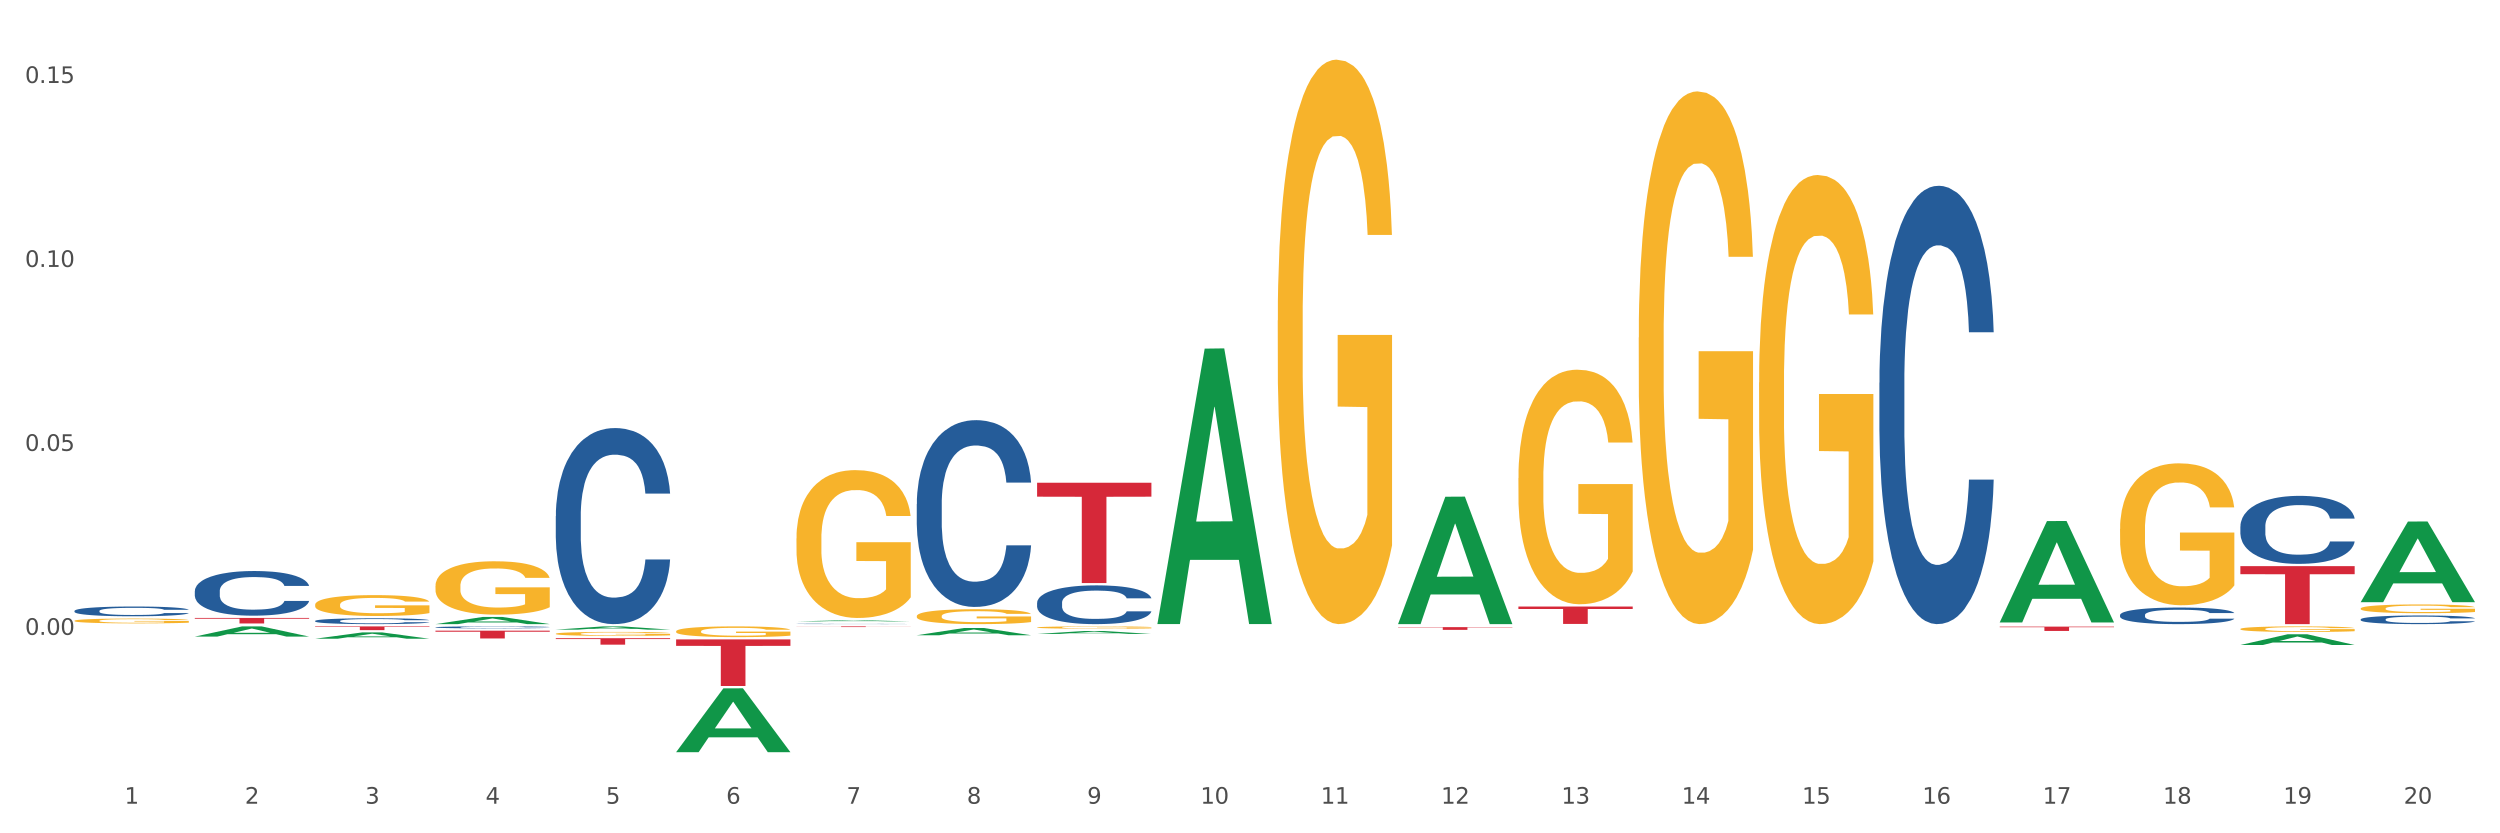 <?xml version="1.0" encoding="utf-8" standalone="no"?>
<!DOCTYPE svg PUBLIC "-//W3C//DTD SVG 1.1//EN"
  "http://www.w3.org/Graphics/SVG/1.1/DTD/svg11.dtd">
<svg xmlns:xlink="http://www.w3.org/1999/xlink" width="1080pt" height="360pt" viewBox="0 0 1080 360" xmlns="http://www.w3.org/2000/svg" version="1.1">
 <rect x="0" y="0" width="1080" height="360" fill="#333333" stroke="none"/>
 <defs>
  <style type="text/css">*{stroke-linejoin: round; stroke-linecap: butt}</style>
 </defs>
 <g id="figure_1">
  <g id="patch_1">
   <path d="M 0 360 
L 1080 360 
L 1080 0 
L 0 0 
z
" style="fill: #ffffff; stroke: #ffffff; stroke-linejoin: miter"/>
  </g>
  <g id="axes_1">
   <g id="matplotlib.axis_1">
    <g id="xtick_1">
     <g id="text_1">
      <!-- 1 -->
      <g style="fill: #4d4d4d" transform="translate(53.812 347.204) scale(0.096 -0.096)">
       <defs>
        <path id="DejaVuSans-31" d="M 794 531 
L 1825 531 
L 1825 4091 
L 703 3866 
L 703 4441 
L 1819 4666 
L 2450 4666 
L 2450 531 
L 3481 531 
L 3481 0 
L 794 0 
L 794 531 
z
" transform="scale(0.016)"/>
       </defs>
       <use xlink:href="#DejaVuSans-31"/>
      </g>
     </g>
    </g>
    <g id="xtick_2">
     <g id="text_2">
      <!-- 2 -->
      <g style="fill: #4d4d4d" transform="translate(105.793 347.204) scale(0.096 -0.096)">
       <defs>
        <path id="DejaVuSans-32" d="M 1228 531 
L 3431 531 
L 3431 0 
L 469 0 
L 469 531 
Q 828 903 1448 1529 
Q 2069 2156 2228 2338 
Q 2531 2678 2651 2914 
Q 2772 3150 2772 3378 
Q 2772 3750 2511 3984 
Q 2250 4219 1831 4219 
Q 1534 4219 1204 4116 
Q 875 4013 500 3803 
L 500 4441 
Q 881 4594 1212 4672 
Q 1544 4750 1819 4750 
Q 2544 4750 2975 4387 
Q 3406 4025 3406 3419 
Q 3406 3131 3298 2873 
Q 3191 2616 2906 2266 
Q 2828 2175 2409 1742 
Q 1991 1309 1228 531 
z
" transform="scale(0.016)"/>
       </defs>
       <use xlink:href="#DejaVuSans-32"/>
      </g>
     </g>
    </g>
    <g id="xtick_3">
     <g id="text_3">
      <!-- 3 -->
      <g style="fill: #4d4d4d" transform="translate(157.774 347.204) scale(0.096 -0.096)">
       <defs>
        <path id="DejaVuSans-33" d="M 2597 2516 
Q 3050 2419 3304 2112 
Q 3559 1806 3559 1356 
Q 3559 666 3084 287 
Q 2609 -91 1734 -91 
Q 1441 -91 1130 -33 
Q 819 25 488 141 
L 488 750 
Q 750 597 1062 519 
Q 1375 441 1716 441 
Q 2309 441 2620 675 
Q 2931 909 2931 1356 
Q 2931 1769 2642 2001 
Q 2353 2234 1838 2234 
L 1294 2234 
L 1294 2753 
L 1863 2753 
Q 2328 2753 2575 2939 
Q 2822 3125 2822 3475 
Q 2822 3834 2567 4026 
Q 2313 4219 1838 4219 
Q 1578 4219 1281 4162 
Q 984 4106 628 3988 
L 628 4550 
Q 988 4650 1302 4700 
Q 1616 4750 1894 4750 
Q 2613 4750 3031 4423 
Q 3450 4097 3450 3541 
Q 3450 3153 3228 2886 
Q 3006 2619 2597 2516 
z
" transform="scale(0.016)"/>
       </defs>
       <use xlink:href="#DejaVuSans-33"/>
      </g>
     </g>
    </g>
    <g id="xtick_4">
     <g id="text_4">
      <!-- 4 -->
      <g style="fill: #4d4d4d" transform="translate(209.756 347.204) scale(0.096 -0.096)">
       <defs>
        <path id="DejaVuSans-34" d="M 2419 4116 
L 825 1625 
L 2419 1625 
L 2419 4116 
z
M 2253 4666 
L 3047 4666 
L 3047 1625 
L 3713 1625 
L 3713 1100 
L 3047 1100 
L 3047 0 
L 2419 0 
L 2419 1100 
L 313 1100 
L 313 1709 
L 2253 4666 
z
" transform="scale(0.016)"/>
       </defs>
       <use xlink:href="#DejaVuSans-34"/>
      </g>
     </g>
    </g>
    <g id="xtick_5">
     <g id="text_5">
      <!-- 5 -->
      <g style="fill: #4d4d4d" transform="translate(261.737 347.204) scale(0.096 -0.096)">
       <defs>
        <path id="DejaVuSans-35" d="M 691 4666 
L 3169 4666 
L 3169 4134 
L 1269 4134 
L 1269 2991 
Q 1406 3038 1543 3061 
Q 1681 3084 1819 3084 
Q 2600 3084 3056 2656 
Q 3513 2228 3513 1497 
Q 3513 744 3044 326 
Q 2575 -91 1722 -91 
Q 1428 -91 1123 -41 
Q 819 9 494 109 
L 494 744 
Q 775 591 1075 516 
Q 1375 441 1709 441 
Q 2250 441 2565 725 
Q 2881 1009 2881 1497 
Q 2881 1984 2565 2268 
Q 2250 2553 1709 2553 
Q 1456 2553 1204 2497 
Q 953 2441 691 2322 
L 691 4666 
z
" transform="scale(0.016)"/>
       </defs>
       <use xlink:href="#DejaVuSans-35"/>
      </g>
     </g>
    </g>
    <g id="xtick_6">
     <g id="text_6">
      <!-- 6 -->
      <g style="fill: #4d4d4d" transform="translate(313.718 347.204) scale(0.096 -0.096)">
       <defs>
        <path id="DejaVuSans-36" d="M 2113 2584 
Q 1688 2584 1439 2293 
Q 1191 2003 1191 1497 
Q 1191 994 1439 701 
Q 1688 409 2113 409 
Q 2538 409 2786 701 
Q 3034 994 3034 1497 
Q 3034 2003 2786 2293 
Q 2538 2584 2113 2584 
z
M 3366 4563 
L 3366 3988 
Q 3128 4100 2886 4159 
Q 2644 4219 2406 4219 
Q 1781 4219 1451 3797 
Q 1122 3375 1075 2522 
Q 1259 2794 1537 2939 
Q 1816 3084 2150 3084 
Q 2853 3084 3261 2657 
Q 3669 2231 3669 1497 
Q 3669 778 3244 343 
Q 2819 -91 2113 -91 
Q 1303 -91 875 529 
Q 447 1150 447 2328 
Q 447 3434 972 4092 
Q 1497 4750 2381 4750 
Q 2619 4750 2861 4703 
Q 3103 4656 3366 4563 
z
" transform="scale(0.016)"/>
       </defs>
       <use xlink:href="#DejaVuSans-36"/>
      </g>
     </g>
    </g>
    <g id="xtick_7">
     <g id="text_7">
      <!-- 7 -->
      <g style="fill: #4d4d4d" transform="translate(365.699 347.204) scale(0.096 -0.096)">
       <defs>
        <path id="DejaVuSans-37" d="M 525 4666 
L 3525 4666 
L 3525 4397 
L 1831 0 
L 1172 0 
L 2766 4134 
L 525 4134 
L 525 4666 
z
" transform="scale(0.016)"/>
       </defs>
       <use xlink:href="#DejaVuSans-37"/>
      </g>
     </g>
    </g>
    <g id="xtick_8">
     <g id="text_8">
      <!-- 8 -->
      <g style="fill: #4d4d4d" transform="translate(417.68 347.204) scale(0.096 -0.096)">
       <defs>
        <path id="DejaVuSans-38" d="M 2034 2216 
Q 1584 2216 1326 1975 
Q 1069 1734 1069 1313 
Q 1069 891 1326 650 
Q 1584 409 2034 409 
Q 2484 409 2743 651 
Q 3003 894 3003 1313 
Q 3003 1734 2745 1975 
Q 2488 2216 2034 2216 
z
M 1403 2484 
Q 997 2584 770 2862 
Q 544 3141 544 3541 
Q 544 4100 942 4425 
Q 1341 4750 2034 4750 
Q 2731 4750 3128 4425 
Q 3525 4100 3525 3541 
Q 3525 3141 3298 2862 
Q 3072 2584 2669 2484 
Q 3125 2378 3379 2068 
Q 3634 1759 3634 1313 
Q 3634 634 3220 271 
Q 2806 -91 2034 -91 
Q 1263 -91 848 271 
Q 434 634 434 1313 
Q 434 1759 690 2068 
Q 947 2378 1403 2484 
z
M 1172 3481 
Q 1172 3119 1398 2916 
Q 1625 2713 2034 2713 
Q 2441 2713 2670 2916 
Q 2900 3119 2900 3481 
Q 2900 3844 2670 4047 
Q 2441 4250 2034 4250 
Q 1625 4250 1398 4047 
Q 1172 3844 1172 3481 
z
" transform="scale(0.016)"/>
       </defs>
       <use xlink:href="#DejaVuSans-38"/>
      </g>
     </g>
    </g>
    <g id="xtick_9">
     <g id="text_9">
      <!-- 9 -->
      <g style="fill: #4d4d4d" transform="translate(469.662 347.204) scale(0.096 -0.096)">
       <defs>
        <path id="DejaVuSans-39" d="M 703 97 
L 703 672 
Q 941 559 1184 500 
Q 1428 441 1663 441 
Q 2288 441 2617 861 
Q 2947 1281 2994 2138 
Q 2813 1869 2534 1725 
Q 2256 1581 1919 1581 
Q 1219 1581 811 2004 
Q 403 2428 403 3163 
Q 403 3881 828 4315 
Q 1253 4750 1959 4750 
Q 2769 4750 3195 4129 
Q 3622 3509 3622 2328 
Q 3622 1225 3098 567 
Q 2575 -91 1691 -91 
Q 1453 -91 1209 -44 
Q 966 3 703 97 
z
M 1959 2075 
Q 2384 2075 2632 2365 
Q 2881 2656 2881 3163 
Q 2881 3666 2632 3958 
Q 2384 4250 1959 4250 
Q 1534 4250 1286 3958 
Q 1038 3666 1038 3163 
Q 1038 2656 1286 2365 
Q 1534 2075 1959 2075 
z
" transform="scale(0.016)"/>
       </defs>
       <use xlink:href="#DejaVuSans-39"/>
      </g>
     </g>
    </g>
    <g id="xtick_10">
     <g id="text_10">
      <!-- 10 -->
      <g style="fill: #4d4d4d" transform="translate(518.589 347.204) scale(0.096 -0.096)">
       <defs>
        <path id="DejaVuSans-30" d="M 2034 4250 
Q 1547 4250 1301 3770 
Q 1056 3291 1056 2328 
Q 1056 1369 1301 889 
Q 1547 409 2034 409 
Q 2525 409 2770 889 
Q 3016 1369 3016 2328 
Q 3016 3291 2770 3770 
Q 2525 4250 2034 4250 
z
M 2034 4750 
Q 2819 4750 3233 4129 
Q 3647 3509 3647 2328 
Q 3647 1150 3233 529 
Q 2819 -91 2034 -91 
Q 1250 -91 836 529 
Q 422 1150 422 2328 
Q 422 3509 836 4129 
Q 1250 4750 2034 4750 
z
" transform="scale(0.016)"/>
       </defs>
       <use xlink:href="#DejaVuSans-31"/>
       <use xlink:href="#DejaVuSans-30" transform="translate(63.623 0)"/>
      </g>
     </g>
    </g>
    <g id="xtick_11">
     <g id="text_11">
      <!-- 11 -->
      <g style="fill: #4d4d4d" transform="translate(570.57 347.204) scale(0.096 -0.096)">
       <use xlink:href="#DejaVuSans-31"/>
       <use xlink:href="#DejaVuSans-31" transform="translate(63.623 0)"/>
      </g>
     </g>
    </g>
    <g id="xtick_12">
     <g id="text_12">
      <!-- 12 -->
      <g style="fill: #4d4d4d" transform="translate(622.551 347.204) scale(0.096 -0.096)">
       <use xlink:href="#DejaVuSans-31"/>
       <use xlink:href="#DejaVuSans-32" transform="translate(63.623 0)"/>
      </g>
     </g>
    </g>
    <g id="xtick_13">
     <g id="text_13">
      <!-- 13 -->
      <g style="fill: #4d4d4d" transform="translate(674.533 347.204) scale(0.096 -0.096)">
       <use xlink:href="#DejaVuSans-31"/>
       <use xlink:href="#DejaVuSans-33" transform="translate(63.623 0)"/>
      </g>
     </g>
    </g>
    <g id="xtick_14">
     <g id="text_14">
      <!-- 14 -->
      <g style="fill: #4d4d4d" transform="translate(726.514 347.204) scale(0.096 -0.096)">
       <use xlink:href="#DejaVuSans-31"/>
       <use xlink:href="#DejaVuSans-34" transform="translate(63.623 0)"/>
      </g>
     </g>
    </g>
    <g id="xtick_15">
     <g id="text_15">
      <!-- 15 -->
      <g style="fill: #4d4d4d" transform="translate(778.495 347.204) scale(0.096 -0.096)">
       <use xlink:href="#DejaVuSans-31"/>
       <use xlink:href="#DejaVuSans-35" transform="translate(63.623 0)"/>
      </g>
     </g>
    </g>
    <g id="xtick_16">
     <g id="text_16">
      <!-- 16 -->
      <g style="fill: #4d4d4d" transform="translate(830.476 347.204) scale(0.096 -0.096)">
       <use xlink:href="#DejaVuSans-31"/>
       <use xlink:href="#DejaVuSans-36" transform="translate(63.623 0)"/>
      </g>
     </g>
    </g>
    <g id="xtick_17">
     <g id="text_17">
      <!-- 17 -->
      <g style="fill: #4d4d4d" transform="translate(882.457 347.204) scale(0.096 -0.096)">
       <use xlink:href="#DejaVuSans-31"/>
       <use xlink:href="#DejaVuSans-37" transform="translate(63.623 0)"/>
      </g>
     </g>
    </g>
    <g id="xtick_18">
     <g id="text_18">
      <!-- 18 -->
      <g style="fill: #4d4d4d" transform="translate(934.439 347.204) scale(0.096 -0.096)">
       <use xlink:href="#DejaVuSans-31"/>
       <use xlink:href="#DejaVuSans-38" transform="translate(63.623 0)"/>
      </g>
     </g>
    </g>
    <g id="xtick_19">
     <g id="text_19">
      <!-- 19 -->
      <g style="fill: #4d4d4d" transform="translate(986.42 347.204) scale(0.096 -0.096)">
       <use xlink:href="#DejaVuSans-31"/>
       <use xlink:href="#DejaVuSans-39" transform="translate(63.623 0)"/>
      </g>
     </g>
    </g>
    <g id="xtick_20">
     <g id="text_20">
      <!-- 20 -->
      <g style="fill: #4d4d4d" transform="translate(1038.401 347.204) scale(0.096 -0.096)">
       <use xlink:href="#DejaVuSans-32"/>
       <use xlink:href="#DejaVuSans-30" transform="translate(63.623 0)"/>
      </g>
     </g>
    </g>
    <g id="xtick_21"/>
    <g id="xtick_22"/>
    <g id="xtick_23"/>
    <g id="xtick_24"/>
    <g id="xtick_25"/>
    <g id="xtick_26"/>
    <g id="xtick_27"/>
    <g id="xtick_28"/>
    <g id="xtick_29"/>
    <g id="xtick_30"/>
    <g id="xtick_31"/>
    <g id="xtick_32"/>
    <g id="xtick_33"/>
    <g id="xtick_34"/>
    <g id="xtick_35"/>
    <g id="xtick_36"/>
    <g id="xtick_37"/>
    <g id="xtick_38"/>
    <g id="xtick_39"/>
   </g>
   <g id="matplotlib.axis_2">
    <g id="ytick_1">
     <g id="text_21">
      <!-- 0.00 -->
      <g style="fill: #4d4d4d" transform="translate(10.8 274.25) scale(0.096 -0.096)">
       <defs>
        <path id="DejaVuSans-2e" d="M 684 794 
L 1344 794 
L 1344 0 
L 684 0 
L 684 794 
z
" transform="scale(0.016)"/>
       </defs>
       <use xlink:href="#DejaVuSans-30"/>
       <use xlink:href="#DejaVuSans-2e" transform="translate(63.623 0)"/>
       <use xlink:href="#DejaVuSans-30" transform="translate(95.41 0)"/>
       <use xlink:href="#DejaVuSans-30" transform="translate(159.033 0)"/>
      </g>
     </g>
    </g>
    <g id="ytick_2">
     <g id="text_22">
      <!-- 0.05 -->
      <g style="fill: #4d4d4d" transform="translate(10.8 194.782) scale(0.096 -0.096)">
       <use xlink:href="#DejaVuSans-30"/>
       <use xlink:href="#DejaVuSans-2e" transform="translate(63.623 0)"/>
       <use xlink:href="#DejaVuSans-30" transform="translate(95.41 0)"/>
       <use xlink:href="#DejaVuSans-35" transform="translate(159.033 0)"/>
      </g>
     </g>
    </g>
    <g id="ytick_3">
     <g id="text_23">
      <!-- 0.10 -->
      <g style="fill: #4d4d4d" transform="translate(10.8 115.314) scale(0.096 -0.096)">
       <use xlink:href="#DejaVuSans-30"/>
       <use xlink:href="#DejaVuSans-2e" transform="translate(63.623 0)"/>
       <use xlink:href="#DejaVuSans-31" transform="translate(95.41 0)"/>
       <use xlink:href="#DejaVuSans-30" transform="translate(159.033 0)"/>
      </g>
     </g>
    </g>
    <g id="ytick_4">
     <g id="text_24">
      <!-- 0.15 -->
      <g style="fill: #4d4d4d" transform="translate(10.8 35.845) scale(0.096 -0.096)">
       <use xlink:href="#DejaVuSans-30"/>
       <use xlink:href="#DejaVuSans-2e" transform="translate(63.623 0)"/>
       <use xlink:href="#DejaVuSans-31" transform="translate(95.41 0)"/>
       <use xlink:href="#DejaVuSans-35" transform="translate(159.033 0)"/>
      </g>
     </g>
    </g>
    <g id="ytick_5"/>
    <g id="ytick_6"/>
    <g id="ytick_7"/>
    <g id="ytick_8"/>
   </g>
   <g id="PolyCollection_1">
    <path d="M 84.156 275.001 
L 84.207 274.996 
L 104.571 270.607 
L 113.022 270.603 
L 133.538 275.009 
L 123.764 275.009 
L 119.335 273.983 
L 98.309 273.983 
L 98.156 273.999 
L 93.88 275.009 
L 84.156 275.009 
L 84.156 275.001 
L 100.956 273.371 
L 116.687 273.366 
L 108.898 271.542 
L 108.796 271.534 
L 108.695 271.546 
L 100.905 273.366 
L 100.956 273.371 
L 84.156 275.001 
z
" clip-path="url(#pa81b7ece5a)" style="fill: #109648"/>
    <path d="M 136.137 275.933 
L 136.188 275.93 
L 156.552 273.191 
L 165.003 273.188 
L 185.52 275.938 
L 175.745 275.938 
L 171.316 275.298 
L 150.29 275.298 
L 150.137 275.308 
L 145.861 275.938 
L 136.137 275.938 
L 136.137 275.933 
L 152.938 274.916 
L 168.669 274.913 
L 160.879 273.774 
L 160.778 273.769 
L 160.676 273.777 
L 152.887 274.913 
L 152.938 274.916 
L 136.137 275.933 
z
" clip-path="url(#pa81b7ece5a)" style="fill: #109648"/>
    <path d="M 967.837 227.412 
L 967.895 227.385 
L 967.895 226.633 
L 968.07 225.613 
L 968.712 223.735 
L 969.529 222.312 
L 970.93 220.648 
L 971.689 219.95 
L 972.681 219.172 
L 974.724 217.911 
L 977.059 216.837 
L 978.694 216.247 
L 979.92 215.871 
L 982.663 215.2 
L 984.239 214.905 
L 985.873 214.663 
L 987.274 214.502 
L 989.609 214.314 
L 991.477 214.234 
L 993.637 214.207 
L 995.446 214.234 
L 997.84 214.341 
L 1001.342 214.663 
L 1002.684 214.851 
L 1004.494 215.173 
L 1006.362 215.603 
L 1007.879 216.032 
L 1009.631 216.649 
L 1011.44 217.454 
L 1013.191 218.474 
L 1014.417 219.414 
L 1015.409 220.407 
L 1016.285 221.614 
L 1016.927 222.93 
L 1017.219 224.03 
L 1006.537 224.03 
L 1006.245 223.037 
L 1005.661 221.963 
L 1005.078 221.239 
L 1004.435 220.648 
L 1003.443 219.977 
L 1002.568 219.548 
L 1001.108 219.038 
L 999.766 218.716 
L 998.657 218.528 
L 997.314 218.367 
L 994.454 218.206 
L 992.411 218.206 
L 991.127 218.26 
L 989.551 218.394 
L 988.208 218.582 
L 986.632 218.904 
L 985.406 219.253 
L 984.181 219.709 
L 983.48 220.031 
L 982.429 220.621 
L 981.729 221.105 
L 980.795 221.936 
L 980.27 222.527 
L 979.336 224.057 
L 978.927 225.184 
L 978.752 225.962 
L 978.635 226.821 
L 978.635 231.008 
L 978.986 232.887 
L 979.277 233.692 
L 979.744 234.604 
L 980.62 235.785 
L 981.904 236.939 
L 983.247 237.771 
L 984.356 238.281 
L 985.406 238.657 
L 986.457 238.952 
L 987.741 239.22 
L 988.792 239.381 
L 990.368 239.542 
L 992.236 239.623 
L 993.695 239.623 
L 996.672 239.489 
L 998.015 239.355 
L 999.299 239.167 
L 1000.7 238.872 
L 1001.809 238.549 
L 1002.451 238.308 
L 1003.502 237.798 
L 1004.319 237.261 
L 1005.019 236.644 
L 1005.486 236.107 
L 1006.012 235.302 
L 1006.42 234.39 
L 1006.537 233.906 
L 1017.219 233.906 
L 1016.985 234.873 
L 1016.577 235.812 
L 1015.76 237.073 
L 1015.117 237.798 
L 1014.125 238.684 
L 1013.074 239.435 
L 1011.615 240.267 
L 1010.273 240.884 
L 1008.872 241.421 
L 1007.354 241.904 
L 1004.611 242.575 
L 1003.618 242.763 
L 1001.517 243.085 
L 999.883 243.273 
L 997.489 243.461 
L 995.038 243.568 
L 992.469 243.595 
L 990.193 243.541 
L 987.683 243.38 
L 986.107 243.219 
L 984.356 242.978 
L 982.313 242.602 
L 980.386 242.146 
L 978.577 241.609 
L 976.884 240.992 
L 975.308 240.294 
L 973.265 239.14 
L 971.748 238.013 
L 970.638 236.966 
L 969.88 236.08 
L 969.121 234.953 
L 968.712 234.175 
L 968.07 232.296 
L 967.837 230.552 
L 967.837 227.412 
z
" clip-path="url(#pa81b7ece5a)" style="fill: #255c99"/>
    <path d="M 915.855 265.674 
L 915.914 265.668 
L 915.914 265.484 
L 916.089 265.236 
L 916.731 264.777 
L 917.548 264.43 
L 918.949 264.024 
L 919.708 263.854 
L 920.7 263.664 
L 922.743 263.356 
L 925.078 263.094 
L 926.713 262.95 
L 927.938 262.858 
L 930.682 262.695 
L 932.258 262.623 
L 933.892 262.564 
L 935.293 262.524 
L 937.628 262.478 
L 939.496 262.459 
L 941.656 262.452 
L 943.465 262.459 
L 945.858 262.485 
L 949.361 262.564 
L 950.703 262.609 
L 952.513 262.688 
L 954.381 262.793 
L 955.898 262.898 
L 957.649 263.048 
L 959.459 263.245 
L 961.21 263.494 
L 962.436 263.723 
L 963.428 263.965 
L 964.304 264.26 
L 964.946 264.581 
L 965.238 264.849 
L 954.556 264.849 
L 954.264 264.607 
L 953.68 264.345 
L 953.096 264.168 
L 952.454 264.024 
L 951.462 263.86 
L 950.586 263.756 
L 949.127 263.631 
L 947.785 263.552 
L 946.676 263.507 
L 945.333 263.467 
L 942.473 263.428 
L 940.43 263.428 
L 939.146 263.441 
L 937.57 263.474 
L 936.227 263.52 
L 934.651 263.598 
L 933.425 263.683 
L 932.199 263.795 
L 931.499 263.873 
L 930.448 264.017 
L 929.748 264.135 
L 928.814 264.338 
L 928.289 264.482 
L 927.355 264.856 
L 926.946 265.131 
L 926.771 265.321 
L 926.654 265.53 
L 926.654 266.552 
L 927.004 267.01 
L 927.296 267.207 
L 927.763 267.43 
L 928.639 267.718 
L 929.923 267.999 
L 931.265 268.202 
L 932.375 268.327 
L 933.425 268.418 
L 934.476 268.491 
L 935.76 268.556 
L 936.811 268.595 
L 938.387 268.635 
L 940.255 268.654 
L 941.714 268.654 
L 944.691 268.621 
L 946.033 268.589 
L 947.318 268.543 
L 948.719 268.471 
L 949.828 268.392 
L 950.47 268.333 
L 951.52 268.209 
L 952.338 268.078 
L 953.038 267.927 
L 953.505 267.796 
L 954.03 267.6 
L 954.439 267.377 
L 954.556 267.259 
L 965.238 267.259 
L 965.004 267.495 
L 964.596 267.724 
L 963.778 268.032 
L 963.136 268.209 
L 962.144 268.425 
L 961.093 268.608 
L 959.634 268.811 
L 958.291 268.962 
L 956.89 269.093 
L 955.373 269.211 
L 952.629 269.375 
L 951.637 269.42 
L 949.536 269.499 
L 947.901 269.545 
L 945.508 269.591 
L 943.056 269.617 
L 940.488 269.623 
L 938.212 269.61 
L 935.702 269.571 
L 934.126 269.532 
L 932.375 269.473 
L 930.332 269.381 
L 928.405 269.27 
L 926.596 269.139 
L 924.903 268.988 
L 923.327 268.818 
L 921.284 268.536 
L 919.766 268.261 
L 918.657 268.006 
L 917.898 267.79 
L 917.14 267.515 
L 916.731 267.325 
L 916.089 266.866 
L 915.855 266.441 
L 915.855 265.674 
z
" clip-path="url(#pa81b7ece5a)" style="fill: #255c99"/>
    <path d="M 32.175 268.18 
L 32.233 268.178 
L 32.233 268.109 
L 32.35 268.05 
L 32.933 267.907 
L 33.807 267.79 
L 34.449 267.727 
L 35.09 267.675 
L 35.848 267.624 
L 36.781 267.571 
L 38.472 267.493 
L 39.521 267.453 
L 40.804 267.411 
L 43.136 267.35 
L 44.827 267.316 
L 46.576 267.287 
L 49.433 267.253 
L 51.298 267.238 
L 53.28 267.226 
L 55.671 267.219 
L 57.478 267.217 
L 61.443 267.222 
L 64.824 267.24 
L 66.457 267.253 
L 68.556 267.276 
L 69.663 267.291 
L 71.471 267.321 
L 73.337 267.361 
L 74.619 267.396 
L 76.543 267.46 
L 78.001 267.525 
L 79.342 267.605 
L 80.041 267.66 
L 80.566 267.711 
L 81.032 267.77 
L 81.499 267.864 
L 71.004 267.864 
L 70.596 267.797 
L 69.955 267.734 
L 69.022 267.673 
L 68.206 267.635 
L 66.807 267.588 
L 65.524 267.557 
L 64.183 267.535 
L 62.551 267.516 
L 61.268 267.506 
L 59.461 267.498 
L 55.904 267.5 
L 53.514 267.516 
L 51.881 267.535 
L 50.832 267.552 
L 49.899 267.571 
L 48.849 267.597 
L 47.625 267.637 
L 46.751 267.673 
L 45.876 267.719 
L 45.176 267.765 
L 44.535 267.818 
L 44.01 267.875 
L 43.602 267.934 
L 43.252 268.006 
L 42.961 268.126 
L 42.961 268.387 
L 43.078 268.446 
L 43.369 268.524 
L 43.719 268.583 
L 44.302 268.653 
L 44.827 268.701 
L 45.818 268.769 
L 46.926 268.826 
L 47.8 268.863 
L 48.675 268.893 
L 50.19 268.935 
L 51.881 268.969 
L 53.339 268.99 
L 55.321 269.009 
L 56.662 269.017 
L 57.828 269.021 
L 60.685 269.021 
L 62.725 269.015 
L 64.999 269.002 
L 66.748 268.984 
L 68.206 268.963 
L 69.838 268.929 
L 70.888 268.897 
L 70.888 268.499 
L 58.061 268.497 
L 58.061 268.233 
L 81.557 268.233 
L 81.557 269.009 
L 80.566 269.049 
L 79.458 269.085 
L 78.292 269.118 
L 76.543 269.158 
L 74.444 269.196 
L 72.579 269.222 
L 70.596 269.245 
L 68.264 269.266 
L 65.232 269.285 
L 63.367 269.293 
L 61.035 269.298 
L 58.294 269.3 
L 55.904 269.296 
L 53.572 269.287 
L 51.123 269.27 
L 48.733 269.245 
L 46.926 269.22 
L 45.118 269.19 
L 43.194 269.15 
L 41.678 269.112 
L 40.512 269.078 
L 39.23 269.034 
L 37.83 268.977 
L 36.781 268.925 
L 35.848 268.872 
L 34.857 268.804 
L 34.157 268.745 
L 33.458 268.67 
L 33.05 268.615 
L 32.583 268.53 
L 32.233 268.41 
L 32.175 268.18 
z
" clip-path="url(#pa81b7ece5a)" style="fill: #f7b32b"/>
    <path d="M 136.137 261.26 
L 136.196 261.252 
L 136.196 260.955 
L 136.312 260.7 
L 136.895 260.081 
L 137.77 259.57 
L 138.411 259.298 
L 139.053 259.076 
L 139.81 258.853 
L 140.743 258.623 
L 142.434 258.285 
L 143.484 258.112 
L 144.766 257.93 
L 147.098 257.667 
L 148.789 257.518 
L 150.538 257.395 
L 153.395 257.246 
L 155.261 257.18 
L 157.243 257.131 
L 159.633 257.098 
L 161.441 257.09 
L 165.405 257.114 
L 168.787 257.188 
L 170.419 257.246 
L 172.518 257.345 
L 173.626 257.411 
L 175.433 257.543 
L 177.299 257.716 
L 178.582 257.864 
L 180.506 258.145 
L 181.963 258.425 
L 183.304 258.771 
L 184.004 259.01 
L 184.528 259.233 
L 184.995 259.488 
L 185.461 259.892 
L 174.967 259.892 
L 174.559 259.603 
L 173.917 259.331 
L 172.985 259.068 
L 172.168 258.903 
L 170.769 258.697 
L 169.486 258.565 
L 168.145 258.466 
L 166.513 258.384 
L 165.23 258.342 
L 163.423 258.309 
L 159.866 258.318 
L 157.476 258.384 
L 155.844 258.466 
L 154.794 258.54 
L 153.861 258.623 
L 152.812 258.738 
L 151.588 258.911 
L 150.713 259.068 
L 149.838 259.266 
L 149.139 259.463 
L 148.498 259.694 
L 147.973 259.941 
L 147.565 260.197 
L 147.215 260.51 
L 146.923 261.029 
L 146.923 262.159 
L 147.04 262.414 
L 147.331 262.752 
L 147.681 263.007 
L 148.264 263.312 
L 148.789 263.518 
L 149.78 263.815 
L 150.888 264.062 
L 151.762 264.219 
L 152.637 264.351 
L 154.153 264.532 
L 155.844 264.681 
L 157.301 264.771 
L 159.283 264.854 
L 160.624 264.887 
L 161.79 264.903 
L 164.647 264.903 
L 166.688 264.878 
L 168.962 264.821 
L 170.711 264.747 
L 172.168 264.656 
L 173.801 264.508 
L 174.85 264.367 
L 174.85 262.645 
L 162.024 262.637 
L 162.024 261.491 
L 185.52 261.491 
L 185.52 264.854 
L 184.528 265.027 
L 183.421 265.183 
L 182.255 265.324 
L 180.506 265.497 
L 178.407 265.661 
L 176.541 265.777 
L 174.559 265.876 
L 172.227 265.966 
L 169.195 266.049 
L 167.329 266.082 
L 164.997 266.107 
L 162.257 266.115 
L 159.866 266.098 
L 157.534 266.057 
L 155.086 265.983 
L 152.695 265.876 
L 150.888 265.769 
L 149.081 265.637 
L 147.157 265.464 
L 145.641 265.299 
L 144.475 265.15 
L 143.192 264.961 
L 141.793 264.714 
L 140.743 264.491 
L 139.81 264.26 
L 138.819 263.964 
L 138.12 263.708 
L 137.42 263.387 
L 137.012 263.148 
L 136.546 262.777 
L 136.196 262.257 
L 136.137 261.26 
z
" clip-path="url(#pa81b7ece5a)" style="fill: #f7b32b"/>
    <path d="M 1019.818 267.565 
L 1019.876 267.562 
L 1019.876 267.466 
L 1020.051 267.336 
L 1020.693 267.097 
L 1021.511 266.916 
L 1022.912 266.705 
L 1023.67 266.616 
L 1024.663 266.517 
L 1026.706 266.357 
L 1029.041 266.22 
L 1030.675 266.145 
L 1031.901 266.097 
L 1034.644 266.012 
L 1036.22 265.974 
L 1037.855 265.943 
L 1039.256 265.923 
L 1041.59 265.899 
L 1043.458 265.889 
L 1045.618 265.885 
L 1047.427 265.889 
L 1049.821 265.902 
L 1053.323 265.943 
L 1054.666 265.967 
L 1056.475 266.008 
L 1058.343 266.063 
L 1059.861 266.118 
L 1061.612 266.196 
L 1063.421 266.298 
L 1065.172 266.428 
L 1066.398 266.548 
L 1067.39 266.674 
L 1068.266 266.828 
L 1068.908 266.995 
L 1069.2 267.135 
L 1058.518 267.135 
L 1058.226 267.009 
L 1057.642 266.872 
L 1057.059 266.78 
L 1056.417 266.705 
L 1055.424 266.619 
L 1054.549 266.565 
L 1053.09 266.5 
L 1051.747 266.459 
L 1050.638 266.435 
L 1049.295 266.415 
L 1046.435 266.394 
L 1044.392 266.394 
L 1043.108 266.401 
L 1041.532 266.418 
L 1040.189 266.442 
L 1038.613 266.483 
L 1037.388 266.527 
L 1036.162 266.585 
L 1035.461 266.626 
L 1034.411 266.701 
L 1033.71 266.763 
L 1032.776 266.869 
L 1032.251 266.944 
L 1031.317 267.138 
L 1030.908 267.282 
L 1030.733 267.381 
L 1030.617 267.49 
L 1030.617 268.022 
L 1030.967 268.261 
L 1031.259 268.364 
L 1031.726 268.48 
L 1032.601 268.63 
L 1033.885 268.777 
L 1035.228 268.883 
L 1036.337 268.948 
L 1037.388 268.995 
L 1038.438 269.033 
L 1039.722 269.067 
L 1040.773 269.088 
L 1042.349 269.108 
L 1044.217 269.118 
L 1045.676 269.118 
L 1048.653 269.101 
L 1049.996 269.084 
L 1051.28 269.06 
L 1052.681 269.023 
L 1053.79 268.982 
L 1054.432 268.951 
L 1055.483 268.886 
L 1056.3 268.818 
L 1057 268.739 
L 1057.467 268.671 
L 1057.993 268.569 
L 1058.401 268.453 
L 1058.518 268.391 
L 1069.2 268.391 
L 1068.967 268.514 
L 1068.558 268.634 
L 1067.741 268.794 
L 1067.099 268.886 
L 1066.106 268.999 
L 1065.056 269.094 
L 1063.596 269.2 
L 1062.254 269.279 
L 1060.853 269.347 
L 1059.335 269.408 
L 1056.592 269.494 
L 1055.599 269.518 
L 1053.498 269.559 
L 1051.864 269.583 
L 1049.47 269.606 
L 1047.019 269.62 
L 1044.451 269.623 
L 1042.174 269.617 
L 1039.664 269.596 
L 1038.088 269.576 
L 1036.337 269.545 
L 1034.294 269.497 
L 1032.368 269.439 
L 1030.558 269.371 
L 1028.865 269.292 
L 1027.289 269.204 
L 1025.246 269.057 
L 1023.729 268.913 
L 1022.62 268.78 
L 1021.861 268.668 
L 1021.102 268.524 
L 1020.693 268.425 
L 1020.051 268.186 
L 1019.818 267.964 
L 1019.818 267.565 
z
" clip-path="url(#pa81b7ece5a)" style="fill: #255c99"/>
    <path d="M 396.043 217.762 
L 396.102 217.688 
L 396.102 215.625 
L 396.277 212.824 
L 396.919 207.666 
L 397.736 203.76 
L 399.137 199.191 
L 399.896 197.275 
L 400.888 195.138 
L 402.931 191.674 
L 405.266 188.726 
L 406.9 187.105 
L 408.126 186.073 
L 410.87 184.231 
L 412.446 183.42 
L 414.08 182.757 
L 415.481 182.315 
L 417.816 181.799 
L 419.684 181.578 
L 421.844 181.504 
L 423.653 181.578 
L 426.046 181.873 
L 429.549 182.757 
L 430.891 183.273 
L 432.701 184.157 
L 434.568 185.336 
L 436.086 186.515 
L 437.837 188.21 
L 439.647 190.421 
L 441.398 193.222 
L 442.624 195.801 
L 443.616 198.528 
L 444.492 201.844 
L 445.134 205.455 
L 445.426 208.476 
L 434.744 208.476 
L 434.452 205.75 
L 433.868 202.802 
L 433.284 200.812 
L 432.642 199.191 
L 431.65 197.348 
L 430.774 196.169 
L 429.315 194.769 
L 427.973 193.885 
L 426.863 193.369 
L 425.521 192.927 
L 422.661 192.485 
L 420.618 192.485 
L 419.334 192.632 
L 417.758 193 
L 416.415 193.516 
L 414.839 194.401 
L 413.613 195.359 
L 412.387 196.612 
L 411.687 197.496 
L 410.636 199.117 
L 409.936 200.444 
L 409.002 202.728 
L 408.477 204.349 
L 407.543 208.55 
L 407.134 211.645 
L 406.959 213.782 
L 406.842 216.141 
L 406.842 227.637 
L 407.192 232.796 
L 407.484 235.006 
L 407.951 237.512 
L 408.827 240.755 
L 410.111 243.923 
L 411.453 246.208 
L 412.563 247.608 
L 413.613 248.64 
L 414.664 249.45 
L 415.948 250.187 
L 416.999 250.63 
L 418.575 251.072 
L 420.443 251.293 
L 421.902 251.293 
L 424.879 250.924 
L 426.221 250.556 
L 427.506 250.04 
L 428.906 249.229 
L 430.016 248.345 
L 430.658 247.682 
L 431.708 246.282 
L 432.526 244.808 
L 433.226 243.113 
L 433.693 241.639 
L 434.218 239.428 
L 434.627 236.922 
L 434.744 235.596 
L 445.426 235.596 
L 445.192 238.249 
L 444.783 240.828 
L 443.966 244.292 
L 443.324 246.282 
L 442.332 248.714 
L 441.281 250.777 
L 439.822 253.062 
L 438.479 254.757 
L 437.078 256.23 
L 435.561 257.557 
L 432.817 259.399 
L 431.825 259.915 
L 429.724 260.799 
L 428.089 261.315 
L 425.696 261.831 
L 423.244 262.126 
L 420.676 262.2 
L 418.4 262.052 
L 415.89 261.61 
L 414.314 261.168 
L 412.563 260.505 
L 410.52 259.473 
L 408.593 258.22 
L 406.784 256.746 
L 405.091 255.051 
L 403.515 253.135 
L 401.472 249.966 
L 399.954 246.871 
L 398.845 243.997 
L 398.086 241.565 
L 397.328 238.47 
L 396.919 236.333 
L 396.277 231.174 
L 396.043 226.384 
L 396.043 217.762 
z
" clip-path="url(#pa81b7ece5a)" style="fill: #255c99"/>
    <path d="M 136.137 268.231 
L 136.196 268.228 
L 136.196 268.164 
L 136.371 268.076 
L 137.013 267.914 
L 137.83 267.792 
L 139.231 267.649 
L 139.99 267.588 
L 140.982 267.521 
L 143.025 267.413 
L 145.36 267.321 
L 146.994 267.27 
L 148.22 267.237 
L 150.964 267.18 
L 152.54 267.154 
L 154.174 267.133 
L 155.575 267.12 
L 157.91 267.103 
L 159.778 267.096 
L 161.938 267.094 
L 163.747 267.096 
L 166.14 267.106 
L 169.643 267.133 
L 170.985 267.15 
L 172.795 267.177 
L 174.662 267.214 
L 176.18 267.251 
L 177.931 267.304 
L 179.741 267.374 
L 181.492 267.461 
L 182.718 267.542 
L 183.71 267.628 
L 184.586 267.732 
L 185.228 267.845 
L 185.52 267.94 
L 174.838 267.94 
L 174.546 267.854 
L 173.962 267.762 
L 173.378 267.699 
L 172.736 267.649 
L 171.744 267.591 
L 170.868 267.554 
L 169.409 267.51 
L 168.067 267.482 
L 166.957 267.466 
L 165.615 267.452 
L 162.755 267.438 
L 160.712 267.438 
L 159.428 267.443 
L 157.852 267.454 
L 156.509 267.471 
L 154.933 267.498 
L 153.707 267.528 
L 152.481 267.568 
L 151.781 267.595 
L 150.73 267.646 
L 150.03 267.688 
L 149.096 267.759 
L 148.57 267.81 
L 147.637 267.942 
L 147.228 268.039 
L 147.053 268.106 
L 146.936 268.18 
L 146.936 268.54 
L 147.286 268.702 
L 147.578 268.771 
L 148.045 268.85 
L 148.921 268.951 
L 150.205 269.051 
L 151.547 269.122 
L 152.656 269.166 
L 153.707 269.198 
L 154.758 269.224 
L 156.042 269.247 
L 157.093 269.261 
L 158.669 269.275 
L 160.537 269.282 
L 161.996 269.282 
L 164.973 269.27 
L 166.315 269.259 
L 167.6 269.242 
L 169 269.217 
L 170.11 269.189 
L 170.752 269.168 
L 171.802 269.125 
L 172.619 269.078 
L 173.32 269.025 
L 173.787 268.979 
L 174.312 268.91 
L 174.721 268.831 
L 174.838 268.79 
L 185.52 268.79 
L 185.286 268.873 
L 184.877 268.954 
L 184.06 269.062 
L 183.418 269.125 
L 182.426 269.201 
L 181.375 269.265 
L 179.916 269.337 
L 178.573 269.39 
L 177.172 269.436 
L 175.655 269.478 
L 172.911 269.536 
L 171.919 269.552 
L 169.818 269.58 
L 168.183 269.596 
L 165.79 269.612 
L 163.338 269.621 
L 160.77 269.623 
L 158.494 269.619 
L 155.984 269.605 
L 154.408 269.591 
L 152.656 269.57 
L 150.613 269.538 
L 148.687 269.499 
L 146.878 269.453 
L 145.185 269.399 
L 143.609 269.339 
L 141.566 269.24 
L 140.048 269.143 
L 138.939 269.053 
L 138.18 268.977 
L 137.422 268.88 
L 137.013 268.813 
L 136.371 268.651 
L 136.137 268.501 
L 136.137 268.231 
z
" clip-path="url(#pa81b7ece5a)" style="fill: #255c99"/>
    <path d="M 188.119 270.988 
L 188.177 270.987 
L 188.177 270.965 
L 188.352 270.936 
L 188.994 270.881 
L 189.811 270.839 
L 191.212 270.791 
L 191.971 270.77 
L 192.963 270.748 
L 195.006 270.711 
L 197.341 270.68 
L 198.976 270.662 
L 200.201 270.651 
L 202.945 270.632 
L 204.521 270.623 
L 206.155 270.616 
L 207.556 270.611 
L 209.891 270.606 
L 211.759 270.604 
L 213.919 270.603 
L 215.728 270.604 
L 218.121 270.607 
L 221.624 270.616 
L 222.966 270.622 
L 224.776 270.631 
L 226.644 270.644 
L 228.161 270.656 
L 229.912 270.674 
L 231.722 270.698 
L 233.473 270.727 
L 234.699 270.755 
L 235.691 270.784 
L 236.567 270.819 
L 237.209 270.857 
L 237.501 270.889 
L 226.819 270.889 
L 226.527 270.86 
L 225.943 270.829 
L 225.36 270.808 
L 224.717 270.791 
L 223.725 270.771 
L 222.85 270.759 
L 221.39 270.744 
L 220.048 270.734 
L 218.939 270.729 
L 217.596 270.724 
L 214.736 270.72 
L 212.693 270.72 
L 211.409 270.721 
L 209.833 270.725 
L 208.49 270.73 
L 206.914 270.74 
L 205.688 270.75 
L 204.463 270.763 
L 203.762 270.773 
L 202.711 270.79 
L 202.011 270.804 
L 201.077 270.828 
L 200.552 270.846 
L 199.618 270.89 
L 199.209 270.923 
L 199.034 270.946 
L 198.917 270.971 
L 198.917 271.093 
L 199.268 271.148 
L 199.559 271.171 
L 200.026 271.198 
L 200.902 271.232 
L 202.186 271.266 
L 203.529 271.29 
L 204.638 271.305 
L 205.688 271.316 
L 206.739 271.325 
L 208.023 271.332 
L 209.074 271.337 
L 210.65 271.342 
L 212.518 271.344 
L 213.977 271.344 
L 216.954 271.34 
L 218.297 271.336 
L 219.581 271.331 
L 220.982 271.322 
L 222.091 271.313 
L 222.733 271.306 
L 223.783 271.291 
L 224.601 271.275 
L 225.301 271.257 
L 225.768 271.242 
L 226.293 271.218 
L 226.702 271.192 
L 226.819 271.177 
L 237.501 271.177 
L 237.267 271.206 
L 236.859 271.233 
L 236.041 271.27 
L 235.399 271.291 
L 234.407 271.317 
L 233.356 271.339 
L 231.897 271.363 
L 230.555 271.381 
L 229.154 271.397 
L 227.636 271.411 
L 224.893 271.43 
L 223.9 271.436 
L 221.799 271.445 
L 220.164 271.451 
L 217.771 271.456 
L 215.32 271.459 
L 212.751 271.46 
L 210.475 271.459 
L 207.965 271.454 
L 206.389 271.449 
L 204.638 271.442 
L 202.595 271.431 
L 200.668 271.418 
L 198.859 271.402 
L 197.166 271.384 
L 195.59 271.364 
L 193.547 271.33 
L 192.029 271.297 
L 190.92 271.267 
L 190.162 271.241 
L 189.403 271.208 
L 188.994 271.185 
L 188.352 271.131 
L 188.119 271.08 
L 188.119 270.988 
z
" clip-path="url(#pa81b7ece5a)" style="fill: #255c99"/>
    <path d="M 240.1 222.978 
L 240.158 222.901 
L 240.158 220.735 
L 240.333 217.796 
L 240.975 212.381 
L 241.793 208.281 
L 243.193 203.485 
L 243.952 201.474 
L 244.945 199.23 
L 246.988 195.595 
L 249.322 192.5 
L 250.957 190.799 
L 252.183 189.716 
L 254.926 187.782 
L 256.502 186.931 
L 258.137 186.235 
L 259.537 185.771 
L 261.872 185.229 
L 263.74 184.997 
L 265.9 184.92 
L 267.709 184.997 
L 270.103 185.306 
L 273.605 186.235 
L 274.947 186.776 
L 276.757 187.704 
L 278.625 188.942 
L 280.143 190.18 
L 281.894 191.959 
L 283.703 194.28 
L 285.454 197.219 
L 286.68 199.927 
L 287.672 202.789 
L 288.548 206.27 
L 289.19 210.06 
L 289.482 213.232 
L 278.8 213.232 
L 278.508 210.37 
L 277.924 207.275 
L 277.341 205.187 
L 276.699 203.485 
L 275.706 201.551 
L 274.831 200.313 
L 273.371 198.844 
L 272.029 197.915 
L 270.92 197.374 
L 269.577 196.91 
L 266.717 196.446 
L 264.674 196.446 
L 263.39 196.6 
L 261.814 196.987 
L 260.471 197.529 
L 258.895 198.457 
L 257.67 199.462 
L 256.444 200.777 
L 255.743 201.706 
L 254.693 203.408 
L 253.992 204.8 
L 253.058 207.198 
L 252.533 208.9 
L 251.599 213.309 
L 251.19 216.558 
L 251.015 218.801 
L 250.899 221.277 
L 250.899 233.344 
L 251.249 238.759 
L 251.541 241.079 
L 252.008 243.71 
L 252.883 247.113 
L 254.167 250.439 
L 255.51 252.837 
L 256.619 254.307 
L 257.67 255.39 
L 258.72 256.241 
L 260.004 257.015 
L 261.055 257.479 
L 262.631 257.943 
L 264.499 258.175 
L 265.958 258.175 
L 268.935 257.788 
L 270.278 257.401 
L 271.562 256.86 
L 272.963 256.009 
L 274.072 255.081 
L 274.714 254.385 
L 275.765 252.915 
L 276.582 251.368 
L 277.282 249.589 
L 277.749 248.041 
L 278.275 245.721 
L 278.683 243.091 
L 278.8 241.698 
L 289.482 241.698 
L 289.248 244.483 
L 288.84 247.191 
L 288.023 250.826 
L 287.381 252.915 
L 286.388 255.468 
L 285.338 257.633 
L 283.878 260.031 
L 282.536 261.811 
L 281.135 263.358 
L 279.617 264.75 
L 276.874 266.684 
L 275.881 267.225 
L 273.78 268.154 
L 272.146 268.695 
L 269.752 269.237 
L 267.301 269.546 
L 264.733 269.623 
L 262.456 269.469 
L 259.946 269.005 
L 258.37 268.541 
L 256.619 267.844 
L 254.576 266.761 
L 252.65 265.446 
L 250.84 263.899 
L 249.147 262.12 
L 247.571 260.109 
L 245.528 256.783 
L 244.011 253.534 
L 242.902 250.517 
L 242.143 247.964 
L 241.384 244.715 
L 240.975 242.472 
L 240.333 237.057 
L 240.1 232.029 
L 240.1 222.978 
z
" clip-path="url(#pa81b7ece5a)" style="fill: #255c99"/>
    <path d="M 344.062 269.517 
L 344.121 269.517 
L 344.121 269.512 
L 344.296 269.506 
L 344.938 269.493 
L 345.755 269.484 
L 347.156 269.473 
L 347.915 269.468 
L 348.907 269.463 
L 350.95 269.455 
L 353.285 269.448 
L 354.919 269.444 
L 356.145 269.442 
L 358.889 269.437 
L 360.465 269.435 
L 362.099 269.434 
L 363.5 269.433 
L 365.835 269.432 
L 367.703 269.431 
L 369.862 269.431 
L 371.672 269.431 
L 374.065 269.432 
L 377.567 269.434 
L 378.91 269.435 
L 380.719 269.437 
L 382.587 269.44 
L 384.105 269.443 
L 385.856 269.447 
L 387.666 269.452 
L 389.417 269.459 
L 390.643 269.465 
L 391.635 269.471 
L 392.51 269.479 
L 393.153 269.488 
L 393.444 269.495 
L 382.762 269.495 
L 382.471 269.489 
L 381.887 269.482 
L 381.303 269.477 
L 380.661 269.473 
L 379.669 269.469 
L 378.793 269.466 
L 377.334 269.463 
L 375.991 269.46 
L 374.882 269.459 
L 373.54 269.458 
L 370.68 269.457 
L 368.637 269.457 
L 367.352 269.457 
L 365.776 269.458 
L 364.434 269.46 
L 362.858 269.462 
L 361.632 269.464 
L 360.406 269.467 
L 359.706 269.469 
L 358.655 269.473 
L 357.955 269.476 
L 357.021 269.482 
L 356.495 269.485 
L 355.561 269.495 
L 355.153 269.503 
L 354.978 269.508 
L 354.861 269.514 
L 354.861 269.541 
L 355.211 269.553 
L 355.503 269.559 
L 355.97 269.565 
L 356.846 269.572 
L 358.13 269.58 
L 359.472 269.585 
L 360.581 269.589 
L 361.632 269.591 
L 362.683 269.593 
L 363.967 269.595 
L 365.018 269.596 
L 366.594 269.597 
L 368.461 269.597 
L 369.921 269.597 
L 372.898 269.597 
L 374.24 269.596 
L 375.524 269.594 
L 376.925 269.593 
L 378.034 269.59 
L 378.676 269.589 
L 379.727 269.585 
L 380.544 269.582 
L 381.245 269.578 
L 381.712 269.574 
L 382.237 269.569 
L 382.646 269.563 
L 382.762 269.56 
L 393.444 269.56 
L 393.211 269.566 
L 392.802 269.572 
L 391.985 269.581 
L 391.343 269.585 
L 390.351 269.591 
L 389.3 269.596 
L 387.841 269.602 
L 386.498 269.606 
L 385.097 269.609 
L 383.58 269.612 
L 380.836 269.617 
L 379.844 269.618 
L 377.742 269.62 
L 376.108 269.621 
L 373.715 269.623 
L 371.263 269.623 
L 368.695 269.623 
L 366.418 269.623 
L 363.908 269.622 
L 362.332 269.621 
L 360.581 269.619 
L 358.538 269.617 
L 356.612 269.614 
L 354.803 269.61 
L 353.11 269.606 
L 351.534 269.602 
L 349.491 269.594 
L 347.973 269.587 
L 346.864 269.58 
L 346.105 269.574 
L 345.346 269.567 
L 344.938 269.562 
L 344.296 269.549 
L 344.062 269.538 
L 344.062 269.517 
z
" clip-path="url(#pa81b7ece5a)" style="fill: #255c99"/>
    <path d="M 84.156 255.349 
L 84.215 255.331 
L 84.215 254.838 
L 84.39 254.168 
L 85.032 252.935 
L 85.849 252.001 
L 87.25 250.908 
L 88.009 250.45 
L 89.001 249.939 
L 91.044 249.111 
L 93.379 248.406 
L 95.013 248.018 
L 96.239 247.772 
L 98.983 247.331 
L 100.559 247.137 
L 102.193 246.979 
L 103.594 246.873 
L 105.929 246.749 
L 107.797 246.697 
L 109.956 246.679 
L 111.766 246.697 
L 114.159 246.767 
L 117.661 246.979 
L 119.004 247.102 
L 120.813 247.313 
L 122.681 247.595 
L 124.199 247.877 
L 125.95 248.283 
L 127.76 248.811 
L 129.511 249.481 
L 130.737 250.098 
L 131.729 250.75 
L 132.604 251.543 
L 133.246 252.406 
L 133.538 253.128 
L 122.856 253.128 
L 122.565 252.476 
L 121.981 251.772 
L 121.397 251.296 
L 120.755 250.908 
L 119.763 250.468 
L 118.887 250.186 
L 117.428 249.851 
L 116.085 249.639 
L 114.976 249.516 
L 113.634 249.41 
L 110.774 249.305 
L 108.731 249.305 
L 107.446 249.34 
L 105.87 249.428 
L 104.528 249.551 
L 102.952 249.763 
L 101.726 249.992 
L 100.5 250.291 
L 99.8 250.503 
L 98.749 250.891 
L 98.049 251.208 
L 97.115 251.754 
L 96.589 252.142 
L 95.655 253.146 
L 95.247 253.886 
L 95.072 254.397 
L 94.955 254.961 
L 94.955 257.71 
L 95.305 258.944 
L 95.597 259.472 
L 96.064 260.071 
L 96.94 260.847 
L 98.224 261.604 
L 99.566 262.151 
L 100.675 262.485 
L 101.726 262.732 
L 102.777 262.926 
L 104.061 263.102 
L 105.112 263.208 
L 106.688 263.314 
L 108.555 263.367 
L 110.015 263.367 
L 112.992 263.278 
L 114.334 263.19 
L 115.618 263.067 
L 117.019 262.873 
L 118.128 262.662 
L 118.77 262.503 
L 119.821 262.168 
L 120.638 261.816 
L 121.339 261.411 
L 121.806 261.058 
L 122.331 260.529 
L 122.74 259.93 
L 122.856 259.613 
L 133.538 259.613 
L 133.305 260.248 
L 132.896 260.864 
L 132.079 261.693 
L 131.437 262.168 
L 130.445 262.75 
L 129.394 263.243 
L 127.935 263.789 
L 126.592 264.195 
L 125.191 264.547 
L 123.674 264.864 
L 120.93 265.305 
L 119.938 265.428 
L 117.836 265.64 
L 116.202 265.763 
L 113.809 265.886 
L 111.357 265.957 
L 108.789 265.975 
L 106.512 265.939 
L 104.002 265.834 
L 102.426 265.728 
L 100.675 265.569 
L 98.632 265.323 
L 96.706 265.023 
L 94.897 264.671 
L 93.204 264.265 
L 91.628 263.807 
L 89.585 263.049 
L 88.067 262.309 
L 86.958 261.622 
L 86.199 261.041 
L 85.44 260.3 
L 85.032 259.789 
L 84.39 258.556 
L 84.156 257.41 
L 84.156 255.349 
z
" clip-path="url(#pa81b7ece5a)" style="fill: #255c99"/>
    <path d="M 32.175 263.912 
L 32.233 263.908 
L 32.233 263.8 
L 32.408 263.654 
L 33.051 263.384 
L 33.868 263.179 
L 35.269 262.94 
L 36.028 262.84 
L 37.02 262.728 
L 39.063 262.547 
L 41.398 262.393 
L 43.032 262.308 
L 44.258 262.254 
L 47.001 262.157 
L 48.577 262.115 
L 50.212 262.08 
L 51.613 262.057 
L 53.948 262.03 
L 55.815 262.018 
L 57.975 262.015 
L 59.785 262.018 
L 62.178 262.034 
L 65.68 262.08 
L 67.023 262.107 
L 68.832 262.153 
L 70.7 262.215 
L 72.218 262.277 
L 73.969 262.366 
L 75.778 262.481 
L 77.53 262.628 
L 78.755 262.763 
L 79.748 262.905 
L 80.623 263.079 
L 81.265 263.268 
L 81.557 263.426 
L 70.875 263.426 
L 70.583 263.283 
L 70 263.129 
L 69.416 263.025 
L 68.774 262.94 
L 67.782 262.844 
L 66.906 262.782 
L 65.447 262.709 
L 64.104 262.662 
L 62.995 262.635 
L 61.653 262.612 
L 58.792 262.589 
L 56.749 262.589 
L 55.465 262.597 
L 53.889 262.616 
L 52.547 262.643 
L 50.971 262.689 
L 49.745 262.74 
L 48.519 262.805 
L 47.819 262.851 
L 46.768 262.936 
L 46.067 263.006 
L 45.133 263.125 
L 44.608 263.21 
L 43.674 263.43 
L 43.266 263.592 
L 43.09 263.704 
L 42.974 263.827 
L 42.974 264.429 
L 43.324 264.699 
L 43.616 264.814 
L 44.083 264.945 
L 44.958 265.115 
L 46.242 265.281 
L 47.585 265.401 
L 48.694 265.474 
L 49.745 265.528 
L 50.795 265.57 
L 52.08 265.609 
L 53.13 265.632 
L 54.706 265.655 
L 56.574 265.667 
L 58.033 265.667 
L 61.01 265.647 
L 62.353 265.628 
L 63.637 265.601 
L 65.038 265.559 
L 66.147 265.512 
L 66.789 265.478 
L 67.84 265.404 
L 68.657 265.327 
L 69.358 265.239 
L 69.825 265.161 
L 70.35 265.046 
L 70.758 264.915 
L 70.875 264.845 
L 81.557 264.845 
L 81.324 264.984 
L 80.915 265.119 
L 80.098 265.3 
L 79.456 265.404 
L 78.463 265.532 
L 77.413 265.64 
L 75.953 265.759 
L 74.611 265.848 
L 73.21 265.925 
L 71.692 265.994 
L 68.949 266.091 
L 67.957 266.118 
L 65.855 266.164 
L 64.221 266.191 
L 61.828 266.218 
L 59.376 266.234 
L 56.808 266.237 
L 54.531 266.23 
L 52.021 266.207 
L 50.445 266.183 
L 48.694 266.149 
L 46.651 266.095 
L 44.725 266.029 
L 42.915 265.952 
L 41.223 265.863 
L 39.647 265.763 
L 37.604 265.597 
L 36.086 265.435 
L 34.977 265.285 
L 34.218 265.158 
L 33.459 264.996 
L 33.051 264.884 
L 32.408 264.614 
L 32.175 264.363 
L 32.175 263.912 
z
" clip-path="url(#pa81b7ece5a)" style="fill: #255c99"/>
    <path d="M 240.1 273.782 
L 240.158 273.78 
L 240.158 273.723 
L 240.275 273.674 
L 240.858 273.556 
L 241.732 273.458 
L 242.374 273.406 
L 243.015 273.363 
L 243.773 273.321 
L 244.706 273.276 
L 246.396 273.212 
L 247.446 273.179 
L 248.729 273.144 
L 251.061 273.093 
L 252.751 273.065 
L 254.501 273.041 
L 257.357 273.013 
L 259.223 273 
L 261.205 272.991 
L 263.596 272.984 
L 265.403 272.983 
L 269.368 272.988 
L 272.749 273.002 
L 274.382 273.013 
L 276.481 273.032 
L 277.588 273.044 
L 279.396 273.07 
L 281.261 273.103 
L 282.544 273.131 
L 284.468 273.185 
L 285.926 273.239 
L 287.266 273.305 
L 287.966 273.351 
L 288.491 273.393 
L 288.957 273.442 
L 289.424 273.52 
L 278.929 273.52 
L 278.521 273.464 
L 277.88 273.412 
L 276.947 273.362 
L 276.131 273.33 
L 274.731 273.291 
L 273.449 273.265 
L 272.108 273.246 
L 270.475 273.231 
L 269.193 273.223 
L 267.385 273.216 
L 263.829 273.218 
L 261.438 273.231 
L 259.806 273.246 
L 258.757 273.261 
L 257.824 273.276 
L 256.774 273.299 
L 255.55 273.332 
L 254.675 273.362 
L 253.801 273.4 
L 253.101 273.437 
L 252.46 273.482 
L 251.935 273.529 
L 251.527 273.578 
L 251.177 273.638 
L 250.886 273.737 
L 250.886 273.954 
L 251.002 274.003 
L 251.294 274.067 
L 251.644 274.116 
L 252.227 274.175 
L 252.751 274.214 
L 253.743 274.271 
L 254.85 274.318 
L 255.725 274.348 
L 256.599 274.374 
L 258.115 274.408 
L 259.806 274.437 
L 261.264 274.454 
L 263.246 274.47 
L 264.587 274.476 
L 265.753 274.479 
L 268.61 274.479 
L 270.65 274.475 
L 272.924 274.463 
L 274.673 274.449 
L 276.131 274.432 
L 277.763 274.403 
L 278.813 274.377 
L 278.813 274.047 
L 265.986 274.045 
L 265.986 273.826 
L 289.482 273.826 
L 289.482 274.47 
L 288.491 274.503 
L 287.383 274.533 
L 286.217 274.56 
L 284.468 274.593 
L 282.369 274.624 
L 280.503 274.647 
L 278.521 274.666 
L 276.189 274.683 
L 273.157 274.699 
L 271.292 274.705 
L 268.96 274.71 
L 266.219 274.711 
L 263.829 274.708 
L 261.497 274.7 
L 259.048 274.686 
L 256.658 274.666 
L 254.85 274.645 
L 253.043 274.62 
L 251.119 274.587 
L 249.603 274.555 
L 248.437 274.527 
L 247.154 274.49 
L 245.755 274.443 
L 244.706 274.4 
L 243.773 274.356 
L 242.782 274.299 
L 242.082 274.25 
L 241.382 274.189 
L 240.974 274.143 
L 240.508 274.072 
L 240.158 273.973 
L 240.1 273.782 
z
" clip-path="url(#pa81b7ece5a)" style="fill: #f7b32b"/>
    <path d="M 188.119 253.13 
L 188.177 253.109 
L 188.177 252.351 
L 188.294 251.697 
L 188.877 250.117 
L 189.751 248.811 
L 190.392 248.116 
L 191.034 247.547 
L 191.792 246.978 
L 192.725 246.388 
L 194.415 245.524 
L 195.465 245.082 
L 196.747 244.619 
L 199.079 243.944 
L 200.77 243.565 
L 202.519 243.249 
L 205.376 242.87 
L 207.242 242.701 
L 209.224 242.575 
L 211.614 242.491 
L 213.422 242.47 
L 217.386 242.533 
L 220.768 242.722 
L 222.4 242.87 
L 224.499 243.123 
L 225.607 243.291 
L 227.414 243.628 
L 229.28 244.071 
L 230.563 244.45 
L 232.487 245.166 
L 233.944 245.883 
L 235.285 246.767 
L 235.985 247.378 
L 236.51 247.947 
L 236.976 248.6 
L 237.442 249.633 
L 226.948 249.633 
L 226.54 248.895 
L 225.899 248.2 
L 224.966 247.526 
L 224.149 247.105 
L 222.75 246.578 
L 221.468 246.241 
L 220.127 245.988 
L 218.494 245.777 
L 217.212 245.672 
L 215.404 245.588 
L 211.848 245.609 
L 209.457 245.777 
L 207.825 245.988 
L 206.775 246.178 
L 205.843 246.388 
L 204.793 246.683 
L 203.569 247.126 
L 202.694 247.526 
L 201.82 248.032 
L 201.12 248.537 
L 200.479 249.127 
L 199.954 249.759 
L 199.546 250.412 
L 199.196 251.213 
L 198.905 252.54 
L 198.905 255.426 
L 199.021 256.08 
L 199.313 256.943 
L 199.662 257.596 
L 200.246 258.376 
L 200.77 258.903 
L 201.761 259.661 
L 202.869 260.293 
L 203.744 260.694 
L 204.618 261.031 
L 206.134 261.494 
L 207.825 261.873 
L 209.282 262.105 
L 211.265 262.316 
L 212.606 262.4 
L 213.772 262.442 
L 216.628 262.442 
L 218.669 262.379 
L 220.943 262.231 
L 222.692 262.042 
L 224.149 261.81 
L 225.782 261.431 
L 226.831 261.073 
L 226.831 256.669 
L 214.005 256.648 
L 214.005 253.72 
L 237.501 253.72 
L 237.501 262.316 
L 236.51 262.758 
L 235.402 263.158 
L 234.236 263.517 
L 232.487 263.959 
L 230.388 264.38 
L 228.522 264.675 
L 226.54 264.928 
L 224.208 265.16 
L 221.176 265.371 
L 219.31 265.455 
L 216.978 265.518 
L 214.238 265.539 
L 211.848 265.497 
L 209.516 265.392 
L 207.067 265.202 
L 204.676 264.928 
L 202.869 264.654 
L 201.062 264.317 
L 199.138 263.875 
L 197.622 263.453 
L 196.456 263.074 
L 195.173 262.59 
L 193.774 261.958 
L 192.725 261.389 
L 191.792 260.799 
L 190.801 260.04 
L 190.101 259.387 
L 189.401 258.566 
L 188.993 257.955 
L 188.527 257.007 
L 188.177 255.679 
L 188.119 253.13 
z
" clip-path="url(#pa81b7ece5a)" style="fill: #f7b32b"/>
    <path d="M 448.025 260.4 
L 448.083 260.384 
L 448.083 259.956 
L 448.258 259.375 
L 448.9 258.304 
L 449.717 257.493 
L 451.118 256.545 
L 451.877 256.147 
L 452.869 255.703 
L 454.912 254.984 
L 457.247 254.373 
L 458.882 254.036 
L 460.107 253.822 
L 462.851 253.439 
L 464.427 253.271 
L 466.061 253.134 
L 467.462 253.042 
L 469.797 252.935 
L 471.665 252.889 
L 473.825 252.873 
L 475.634 252.889 
L 478.027 252.95 
L 481.53 253.134 
L 482.872 253.241 
L 484.682 253.424 
L 486.55 253.669 
L 488.067 253.914 
L 489.818 254.265 
L 491.628 254.724 
L 493.379 255.306 
L 494.605 255.841 
L 495.597 256.407 
L 496.473 257.095 
L 497.115 257.845 
L 497.407 258.472 
L 486.725 258.472 
L 486.433 257.906 
L 485.849 257.294 
L 485.266 256.881 
L 484.623 256.545 
L 483.631 256.162 
L 482.756 255.918 
L 481.296 255.627 
L 479.954 255.443 
L 478.845 255.336 
L 477.502 255.244 
L 474.642 255.153 
L 472.599 255.153 
L 471.315 255.183 
L 469.739 255.26 
L 468.396 255.367 
L 466.82 255.55 
L 465.594 255.749 
L 464.369 256.009 
L 463.668 256.193 
L 462.617 256.529 
L 461.917 256.805 
L 460.983 257.279 
L 460.458 257.615 
L 459.524 258.487 
L 459.115 259.13 
L 458.94 259.573 
L 458.823 260.063 
L 458.823 262.449 
L 459.174 263.52 
L 459.465 263.979 
L 459.932 264.499 
L 460.808 265.172 
L 462.092 265.83 
L 463.435 266.304 
L 464.544 266.595 
L 465.594 266.809 
L 466.645 266.977 
L 467.929 267.13 
L 468.98 267.222 
L 470.556 267.314 
L 472.424 267.36 
L 473.883 267.36 
L 476.86 267.283 
L 478.203 267.207 
L 479.487 267.1 
L 480.888 266.931 
L 481.997 266.748 
L 482.639 266.61 
L 483.69 266.319 
L 484.507 266.013 
L 485.207 265.662 
L 485.674 265.356 
L 486.199 264.897 
L 486.608 264.377 
L 486.725 264.101 
L 497.407 264.101 
L 497.173 264.652 
L 496.765 265.187 
L 495.947 265.906 
L 495.305 266.319 
L 494.313 266.824 
L 493.262 267.252 
L 491.803 267.727 
L 490.461 268.079 
L 489.06 268.384 
L 487.542 268.66 
L 484.799 269.042 
L 483.806 269.149 
L 481.705 269.333 
L 480.07 269.44 
L 477.677 269.547 
L 475.226 269.608 
L 472.657 269.623 
L 470.381 269.593 
L 467.871 269.501 
L 466.295 269.409 
L 464.544 269.272 
L 462.501 269.058 
L 460.574 268.797 
L 458.765 268.492 
L 457.072 268.14 
L 455.496 267.742 
L 453.453 267.084 
L 451.936 266.442 
L 450.826 265.845 
L 450.068 265.34 
L 449.309 264.698 
L 448.9 264.254 
L 448.258 263.184 
L 448.025 262.189 
L 448.025 260.4 
z
" clip-path="url(#pa81b7ece5a)" style="fill: #255c99"/>
    <path d="M 811.893 165.342 
L 811.951 165.17 
L 811.951 160.327 
L 812.127 153.756 
L 812.769 141.65 
L 813.586 132.484 
L 814.987 121.762 
L 815.746 117.266 
L 816.738 112.251 
L 818.781 104.123 
L 821.116 97.205 
L 822.75 93.401 
L 823.976 90.98 
L 826.719 86.656 
L 828.295 84.754 
L 829.93 83.197 
L 831.331 82.16 
L 833.666 80.949 
L 835.533 80.43 
L 837.693 80.257 
L 839.503 80.43 
L 841.896 81.122 
L 845.398 83.197 
L 846.741 84.408 
L 848.55 86.483 
L 850.418 89.25 
L 851.936 92.017 
L 853.687 95.995 
L 855.496 101.183 
L 857.248 107.754 
L 858.473 113.807 
L 859.466 120.206 
L 860.341 127.988 
L 860.983 136.462 
L 861.275 143.552 
L 850.593 143.552 
L 850.301 137.154 
L 849.718 130.236 
L 849.134 125.567 
L 848.492 121.762 
L 847.5 117.439 
L 846.624 114.672 
L 845.165 111.386 
L 843.822 109.311 
L 842.713 108.1 
L 841.371 107.063 
L 838.51 106.025 
L 836.467 106.025 
L 835.183 106.371 
L 833.607 107.236 
L 832.265 108.446 
L 830.689 110.521 
L 829.463 112.77 
L 828.237 115.71 
L 827.537 117.785 
L 826.486 121.589 
L 825.785 124.702 
L 824.851 130.063 
L 824.326 133.868 
L 823.392 143.725 
L 822.984 150.989 
L 822.808 156.004 
L 822.692 161.538 
L 822.692 188.516 
L 823.042 200.622 
L 823.334 205.81 
L 823.801 211.69 
L 824.676 219.299 
L 825.961 226.735 
L 827.303 232.096 
L 828.412 235.382 
L 829.463 237.803 
L 830.513 239.705 
L 831.798 241.435 
L 832.848 242.472 
L 834.424 243.51 
L 836.292 244.029 
L 837.752 244.029 
L 840.728 243.164 
L 842.071 242.299 
L 843.355 241.089 
L 844.756 239.187 
L 845.865 237.111 
L 846.507 235.555 
L 847.558 232.269 
L 848.375 228.81 
L 849.076 224.833 
L 849.543 221.374 
L 850.068 216.186 
L 850.476 210.306 
L 850.593 207.193 
L 861.275 207.193 
L 861.042 213.419 
L 860.633 219.472 
L 859.816 227.6 
L 859.174 232.269 
L 858.182 237.976 
L 857.131 242.818 
L 855.672 248.179 
L 854.329 252.157 
L 852.928 255.616 
L 851.41 258.728 
L 848.667 263.052 
L 847.675 264.262 
L 845.573 266.338 
L 843.939 267.548 
L 841.546 268.759 
L 839.094 269.451 
L 836.526 269.623 
L 834.249 269.278 
L 831.739 268.24 
L 830.163 267.202 
L 828.412 265.646 
L 826.369 263.225 
L 824.443 260.285 
L 822.633 256.826 
L 820.941 252.849 
L 819.365 248.352 
L 817.322 240.916 
L 815.804 233.653 
L 814.695 226.908 
L 813.936 221.201 
L 813.177 213.938 
L 812.769 208.923 
L 812.127 196.817 
L 811.893 185.576 
L 811.893 165.342 
z
" clip-path="url(#pa81b7ece5a)" style="fill: #255c99"/>
    <path d="M 967.837 244.574 
L 1017.219 244.574 
L 1017.219 248.055 
L 997.794 248.079 
L 997.794 269.623 
L 987.145 269.623 
L 987.145 248.079 
L 967.837 248.055 
L 967.837 244.598 
L 967.837 244.574 
z
" clip-path="url(#pa81b7ece5a)" style="fill: #d62839"/>
    <path d="M 1019.818 260.078 
L 1019.869 260.045 
L 1040.233 225.304 
L 1048.684 225.271 
L 1069.2 260.143 
L 1059.425 260.143 
L 1054.996 252.023 
L 1033.971 252.023 
L 1033.818 252.154 
L 1029.542 260.143 
L 1019.818 260.143 
L 1019.818 260.078 
L 1036.618 247.177 
L 1052.349 247.144 
L 1044.56 232.704 
L 1044.458 232.638 
L 1044.356 232.737 
L 1036.567 247.144 
L 1036.618 247.177 
L 1019.818 260.078 
z
" clip-path="url(#pa81b7ece5a)" style="fill: #109648"/>
    <path d="M 84.156 266.954 
L 133.538 266.954 
L 133.538 267.285 
L 114.113 267.287 
L 114.113 269.337 
L 103.464 269.337 
L 103.464 267.287 
L 84.156 267.285 
L 84.156 266.956 
L 84.156 266.954 
z
" clip-path="url(#pa81b7ece5a)" style="fill: #d62839"/>
    <path d="M 915.855 228.49 
L 915.914 228.434 
L 915.914 226.418 
L 916.03 224.682 
L 916.613 220.482 
L 917.488 217.01 
L 918.129 215.162 
L 918.771 213.65 
L 919.529 212.138 
L 920.461 210.57 
L 922.152 208.274 
L 923.202 207.098 
L 924.484 205.866 
L 926.816 204.074 
L 928.507 203.066 
L 930.256 202.226 
L 933.113 201.218 
L 934.979 200.77 
L 936.961 200.434 
L 939.351 200.21 
L 941.159 200.154 
L 945.123 200.322 
L 948.505 200.826 
L 950.137 201.218 
L 952.236 201.89 
L 953.344 202.338 
L 955.151 203.234 
L 957.017 204.41 
L 958.3 205.418 
L 960.224 207.322 
L 961.681 209.226 
L 963.022 211.578 
L 963.722 213.202 
L 964.246 214.714 
L 964.713 216.45 
L 965.179 219.194 
L 954.685 219.194 
L 954.277 217.234 
L 953.635 215.386 
L 952.703 213.594 
L 951.886 212.474 
L 950.487 211.074 
L 949.204 210.178 
L 947.863 209.506 
L 946.231 208.946 
L 944.948 208.666 
L 943.141 208.442 
L 939.585 208.498 
L 937.194 208.946 
L 935.562 209.506 
L 934.512 210.01 
L 933.579 210.57 
L 932.53 211.354 
L 931.306 212.53 
L 930.431 213.594 
L 929.557 214.938 
L 928.857 216.282 
L 928.216 217.85 
L 927.691 219.53 
L 927.283 221.266 
L 926.933 223.394 
L 926.641 226.922 
L 926.641 234.593 
L 926.758 236.329 
L 927.05 238.625 
L 927.399 240.361 
L 927.982 242.433 
L 928.507 243.833 
L 929.498 245.849 
L 930.606 247.529 
L 931.48 248.593 
L 932.355 249.489 
L 933.871 250.721 
L 935.562 251.729 
L 937.019 252.345 
L 939.002 252.905 
L 940.342 253.129 
L 941.509 253.241 
L 944.365 253.241 
L 946.406 253.073 
L 948.68 252.681 
L 950.429 252.177 
L 951.886 251.561 
L 953.519 250.553 
L 954.568 249.601 
L 954.568 237.897 
L 941.742 237.841 
L 941.742 230.058 
L 965.238 230.058 
L 965.238 252.905 
L 964.246 254.081 
L 963.139 255.145 
L 961.973 256.097 
L 960.224 257.273 
L 958.125 258.393 
L 956.259 259.177 
L 954.277 259.849 
L 951.945 260.465 
L 948.913 261.025 
L 947.047 261.249 
L 944.715 261.417 
L 941.975 261.473 
L 939.585 261.361 
L 937.252 261.081 
L 934.804 260.577 
L 932.413 259.849 
L 930.606 259.121 
L 928.799 258.225 
L 926.875 257.049 
L 925.359 255.929 
L 924.193 254.921 
L 922.91 253.633 
L 921.511 251.953 
L 920.461 250.441 
L 919.529 248.873 
L 918.537 246.857 
L 917.838 245.121 
L 917.138 242.937 
L 916.73 241.313 
L 916.264 238.793 
L 915.914 235.265 
L 915.855 228.49 
z
" clip-path="url(#pa81b7ece5a)" style="fill: #f7b32b"/>
    <path d="M 1019.818 262.871 
L 1019.876 262.868 
L 1019.876 262.743 
L 1019.993 262.636 
L 1020.576 262.377 
L 1021.45 262.163 
L 1022.092 262.049 
L 1022.733 261.955 
L 1023.491 261.862 
L 1024.424 261.765 
L 1026.115 261.624 
L 1027.164 261.551 
L 1028.447 261.475 
L 1030.779 261.365 
L 1032.469 261.302 
L 1034.219 261.251 
L 1037.075 261.188 
L 1038.941 261.161 
L 1040.923 261.14 
L 1043.314 261.126 
L 1045.121 261.123 
L 1049.086 261.133 
L 1052.467 261.164 
L 1054.1 261.188 
L 1056.199 261.23 
L 1057.306 261.257 
L 1059.114 261.313 
L 1060.979 261.385 
L 1062.262 261.447 
L 1064.186 261.565 
L 1065.644 261.682 
L 1066.985 261.828 
L 1067.684 261.928 
L 1068.209 262.021 
L 1068.675 262.128 
L 1069.142 262.297 
L 1058.647 262.297 
L 1058.239 262.177 
L 1057.598 262.063 
L 1056.665 261.952 
L 1055.849 261.883 
L 1054.449 261.796 
L 1053.167 261.741 
L 1051.826 261.7 
L 1050.193 261.665 
L 1048.911 261.648 
L 1047.103 261.634 
L 1043.547 261.638 
L 1041.157 261.665 
L 1039.524 261.7 
L 1038.475 261.731 
L 1037.542 261.765 
L 1036.492 261.814 
L 1035.268 261.886 
L 1034.393 261.952 
L 1033.519 262.035 
L 1032.819 262.118 
L 1032.178 262.215 
L 1031.653 262.318 
L 1031.245 262.425 
L 1030.895 262.557 
L 1030.604 262.774 
L 1030.604 263.248 
L 1030.72 263.355 
L 1031.012 263.496 
L 1031.362 263.603 
L 1031.945 263.731 
L 1032.469 263.818 
L 1033.461 263.942 
L 1034.568 264.046 
L 1035.443 264.111 
L 1036.317 264.167 
L 1037.833 264.243 
L 1039.524 264.305 
L 1040.982 264.343 
L 1042.964 264.377 
L 1044.305 264.391 
L 1045.471 264.398 
L 1048.328 264.398 
L 1050.368 264.388 
L 1052.642 264.364 
L 1054.391 264.333 
L 1055.849 264.295 
L 1057.481 264.232 
L 1058.531 264.174 
L 1058.531 263.451 
L 1045.704 263.448 
L 1045.704 262.968 
L 1069.2 262.968 
L 1069.2 264.377 
L 1068.209 264.45 
L 1067.101 264.516 
L 1065.935 264.574 
L 1064.186 264.647 
L 1062.087 264.716 
L 1060.221 264.764 
L 1058.239 264.806 
L 1055.907 264.844 
L 1052.875 264.878 
L 1051.01 264.892 
L 1048.678 264.903 
L 1045.937 264.906 
L 1043.547 264.899 
L 1041.215 264.882 
L 1038.766 264.851 
L 1036.376 264.806 
L 1034.568 264.761 
L 1032.761 264.706 
L 1030.837 264.633 
L 1029.321 264.564 
L 1028.155 264.502 
L 1026.872 264.422 
L 1025.473 264.319 
L 1024.424 264.225 
L 1023.491 264.129 
L 1022.5 264.004 
L 1021.8 263.897 
L 1021.101 263.762 
L 1020.692 263.662 
L 1020.226 263.507 
L 1019.876 263.289 
L 1019.818 262.871 
z
" clip-path="url(#pa81b7ece5a)" style="fill: #f7b32b"/>
    <path d="M 967.837 271.719 
L 967.895 271.717 
L 967.895 271.638 
L 968.012 271.569 
L 968.595 271.404 
L 969.469 271.267 
L 970.11 271.194 
L 970.752 271.135 
L 971.51 271.075 
L 972.443 271.013 
L 974.133 270.923 
L 975.183 270.876 
L 976.465 270.828 
L 978.798 270.757 
L 980.488 270.718 
L 982.237 270.684 
L 985.094 270.645 
L 986.96 270.627 
L 988.942 270.614 
L 991.333 270.605 
L 993.14 270.603 
L 997.104 270.609 
L 1000.486 270.629 
L 1002.118 270.645 
L 1004.217 270.671 
L 1005.325 270.689 
L 1007.132 270.724 
L 1008.998 270.771 
L 1010.281 270.81 
L 1012.205 270.885 
L 1013.662 270.96 
L 1015.003 271.053 
L 1015.703 271.117 
L 1016.228 271.176 
L 1016.694 271.245 
L 1017.16 271.353 
L 1006.666 271.353 
L 1006.258 271.276 
L 1005.617 271.203 
L 1004.684 271.132 
L 1003.868 271.088 
L 1002.468 271.033 
L 1001.186 270.998 
L 999.845 270.971 
L 998.212 270.949 
L 996.93 270.938 
L 995.122 270.929 
L 991.566 270.932 
L 989.175 270.949 
L 987.543 270.971 
L 986.493 270.991 
L 985.561 271.013 
L 984.511 271.044 
L 983.287 271.09 
L 982.412 271.132 
L 981.538 271.185 
L 980.838 271.238 
L 980.197 271.3 
L 979.672 271.366 
L 979.264 271.435 
L 978.914 271.518 
L 978.623 271.657 
L 978.623 271.96 
L 978.739 272.028 
L 979.031 272.118 
L 979.381 272.187 
L 979.964 272.268 
L 980.488 272.324 
L 981.479 272.403 
L 982.587 272.469 
L 983.462 272.511 
L 984.336 272.546 
L 985.852 272.595 
L 987.543 272.635 
L 989 272.659 
L 990.983 272.681 
L 992.324 272.69 
L 993.49 272.694 
L 996.347 272.694 
L 998.387 272.688 
L 1000.661 272.672 
L 1002.41 272.652 
L 1003.868 272.628 
L 1005.5 272.588 
L 1006.549 272.551 
L 1006.549 272.09 
L 993.723 272.088 
L 993.723 271.781 
L 1017.219 271.781 
L 1017.219 272.681 
L 1016.228 272.727 
L 1015.12 272.769 
L 1013.954 272.807 
L 1012.205 272.853 
L 1010.106 272.897 
L 1008.24 272.928 
L 1006.258 272.955 
L 1003.926 272.979 
L 1000.894 273.001 
L 999.028 273.01 
L 996.696 273.016 
L 993.956 273.019 
L 991.566 273.014 
L 989.234 273.003 
L 986.785 272.983 
L 984.395 272.955 
L 982.587 272.926 
L 980.78 272.891 
L 978.856 272.844 
L 977.34 272.8 
L 976.174 272.76 
L 974.891 272.71 
L 973.492 272.644 
L 972.443 272.584 
L 971.51 272.522 
L 970.519 272.443 
L 969.819 272.374 
L 969.119 272.288 
L 968.711 272.224 
L 968.245 272.125 
L 967.895 271.986 
L 967.837 271.719 
z
" clip-path="url(#pa81b7ece5a)" style="fill: #f7b32b"/>
    <path d="M 655.949 206.535 
L 656.008 206.443 
L 656.008 203.111 
L 656.124 200.241 
L 656.707 193.3 
L 657.582 187.562 
L 658.223 184.507 
L 658.865 182.008 
L 659.622 179.509 
L 660.555 176.918 
L 662.246 173.123 
L 663.296 171.18 
L 664.578 169.143 
L 666.91 166.182 
L 668.601 164.516 
L 670.35 163.127 
L 673.207 161.461 
L 675.073 160.721 
L 677.055 160.166 
L 679.445 159.795 
L 681.253 159.703 
L 685.217 159.981 
L 688.599 160.814 
L 690.231 161.461 
L 692.33 162.572 
L 693.438 163.312 
L 695.245 164.793 
L 697.111 166.737 
L 698.394 168.403 
L 700.318 171.55 
L 701.775 174.697 
L 703.116 178.584 
L 703.816 181.268 
L 704.34 183.767 
L 704.807 186.636 
L 705.273 191.171 
L 694.779 191.171 
L 694.371 187.932 
L 693.729 184.877 
L 692.797 181.916 
L 691.98 180.065 
L 690.581 177.751 
L 689.298 176.27 
L 687.957 175.159 
L 686.325 174.234 
L 685.042 173.771 
L 683.235 173.401 
L 679.679 173.493 
L 677.288 174.234 
L 675.656 175.159 
L 674.606 175.992 
L 673.673 176.918 
L 672.624 178.214 
L 671.4 180.157 
L 670.525 181.916 
L 669.651 184.137 
L 668.951 186.358 
L 668.31 188.95 
L 667.785 191.726 
L 667.377 194.596 
L 667.027 198.113 
L 666.735 203.944 
L 666.735 216.623 
L 666.852 219.493 
L 667.143 223.287 
L 667.493 226.156 
L 668.076 229.581 
L 668.601 231.895 
L 669.592 235.227 
L 670.7 238.003 
L 671.574 239.762 
L 672.449 241.243 
L 673.965 243.279 
L 675.656 244.945 
L 677.113 245.963 
L 679.095 246.889 
L 680.436 247.259 
L 681.602 247.444 
L 684.459 247.444 
L 686.5 247.166 
L 688.774 246.518 
L 690.523 245.685 
L 691.98 244.667 
L 693.613 243.001 
L 694.662 241.428 
L 694.662 222.084 
L 681.836 221.992 
L 681.836 209.127 
L 705.332 209.127 
L 705.332 246.889 
L 704.34 248.832 
L 703.233 250.591 
L 702.067 252.164 
L 700.318 254.108 
L 698.219 255.959 
L 696.353 257.255 
L 694.371 258.365 
L 692.039 259.383 
L 689.007 260.309 
L 687.141 260.679 
L 684.809 260.957 
L 682.069 261.049 
L 679.679 260.864 
L 677.346 260.401 
L 674.898 259.568 
L 672.507 258.365 
L 670.7 257.162 
L 668.893 255.681 
L 666.969 253.738 
L 665.453 251.886 
L 664.287 250.22 
L 663.004 248.092 
L 661.605 245.315 
L 660.555 242.816 
L 659.622 240.225 
L 658.631 236.893 
L 657.932 234.024 
L 657.232 230.414 
L 656.824 227.73 
L 656.358 223.565 
L 656.008 217.734 
L 655.949 206.535 
z
" clip-path="url(#pa81b7ece5a)" style="fill: #f7b32b"/>
    <path d="M 707.931 145.824 
L 707.989 145.614 
L 707.989 138.047 
L 708.106 131.531 
L 708.689 115.767 
L 709.563 102.736 
L 710.204 95.8 
L 710.846 90.124 
L 711.604 84.449 
L 712.537 78.564 
L 714.227 69.947 
L 715.277 65.533 
L 716.559 60.909 
L 718.891 54.183 
L 720.582 50.399 
L 722.331 47.247 
L 725.188 43.463 
L 727.054 41.782 
L 729.036 40.521 
L 731.427 39.68 
L 733.234 39.47 
L 737.198 40.1 
L 740.58 41.992 
L 742.212 43.463 
L 744.311 45.985 
L 745.419 47.667 
L 747.226 51.03 
L 749.092 55.444 
L 750.375 59.227 
L 752.299 66.373 
L 753.756 73.52 
L 755.097 82.348 
L 755.797 88.443 
L 756.322 94.118 
L 756.788 100.634 
L 757.254 110.933 
L 746.76 110.933 
L 746.352 103.576 
L 745.711 96.64 
L 744.778 89.914 
L 743.962 85.711 
L 742.562 80.456 
L 741.28 77.093 
L 739.939 74.571 
L 738.306 72.469 
L 737.024 71.418 
L 735.216 70.577 
L 731.66 70.787 
L 729.269 72.469 
L 727.637 74.571 
L 726.587 76.462 
L 725.655 78.564 
L 724.605 81.507 
L 723.381 85.921 
L 722.506 89.914 
L 721.632 94.959 
L 720.932 100.003 
L 720.291 105.888 
L 719.766 112.194 
L 719.358 118.71 
L 719.008 126.697 
L 718.717 139.939 
L 718.717 168.734 
L 718.833 175.25 
L 719.125 183.868 
L 719.475 190.383 
L 720.058 198.16 
L 720.582 203.415 
L 721.573 210.982 
L 722.681 217.287 
L 723.556 221.281 
L 724.43 224.644 
L 725.946 229.268 
L 727.637 233.051 
L 729.094 235.363 
L 731.077 237.465 
L 732.418 238.306 
L 733.584 238.726 
L 736.441 238.726 
L 738.481 238.096 
L 740.755 236.624 
L 742.504 234.733 
L 743.962 232.421 
L 745.594 228.637 
L 746.643 225.064 
L 746.643 181.135 
L 733.817 180.925 
L 733.817 151.709 
L 757.313 151.709 
L 757.313 237.465 
L 756.322 241.879 
L 755.214 245.872 
L 754.048 249.446 
L 752.299 253.86 
L 750.2 258.063 
L 748.334 261.006 
L 746.352 263.528 
L 744.02 265.84 
L 740.988 267.942 
L 739.122 268.783 
L 736.79 269.413 
L 734.05 269.623 
L 731.66 269.203 
L 729.328 268.152 
L 726.879 266.261 
L 724.489 263.528 
L 722.681 260.796 
L 720.874 257.433 
L 718.95 253.019 
L 717.434 248.815 
L 716.268 245.032 
L 714.985 240.197 
L 713.586 233.892 
L 712.537 228.217 
L 711.604 222.332 
L 710.613 214.765 
L 709.913 208.249 
L 709.213 200.052 
L 708.805 193.956 
L 708.339 184.498 
L 707.989 171.256 
L 707.931 145.824 
z
" clip-path="url(#pa81b7ece5a)" style="fill: #f7b32b"/>
    <path d="M 759.912 165.252 
L 759.97 165.075 
L 759.97 158.696 
L 760.087 153.202 
L 760.67 139.912 
L 761.544 128.926 
L 762.186 123.078 
L 762.827 118.294 
L 763.585 113.509 
L 764.518 108.548 
L 766.209 101.282 
L 767.258 97.561 
L 768.541 93.663 
L 770.873 87.992 
L 772.563 84.803 
L 774.313 82.145 
L 777.169 78.955 
L 779.035 77.537 
L 781.017 76.474 
L 783.408 75.765 
L 785.215 75.588 
L 789.18 76.12 
L 792.561 77.715 
L 794.194 78.955 
L 796.293 81.081 
L 797.4 82.499 
L 799.208 85.334 
L 801.073 89.055 
L 802.356 92.245 
L 804.28 98.27 
L 805.738 104.295 
L 807.078 111.737 
L 807.778 116.876 
L 808.303 121.66 
L 808.769 127.154 
L 809.236 135.837 
L 798.741 135.837 
L 798.333 129.635 
L 797.692 123.787 
L 796.759 118.116 
L 795.943 114.572 
L 794.543 110.142 
L 793.261 107.307 
L 791.92 105.181 
L 790.287 103.409 
L 789.005 102.523 
L 787.197 101.814 
L 783.641 101.991 
L 781.251 103.409 
L 779.618 105.181 
L 778.569 106.776 
L 777.636 108.548 
L 776.586 111.028 
L 775.362 114.75 
L 774.487 118.116 
L 773.613 122.369 
L 772.913 126.622 
L 772.272 131.584 
L 771.747 136.9 
L 771.339 142.393 
L 770.989 149.127 
L 770.698 160.29 
L 770.698 184.567 
L 770.814 190.06 
L 771.106 197.325 
L 771.456 202.819 
L 772.039 209.375 
L 772.563 213.805 
L 773.555 220.184 
L 774.662 225.5 
L 775.537 228.867 
L 776.411 231.702 
L 777.927 235.601 
L 779.618 238.79 
L 781.076 240.74 
L 783.058 242.512 
L 784.399 243.22 
L 785.565 243.575 
L 788.422 243.575 
L 790.462 243.043 
L 792.736 241.803 
L 794.485 240.208 
L 795.943 238.259 
L 797.575 235.069 
L 798.625 232.057 
L 798.625 195.022 
L 785.798 194.845 
L 785.798 170.214 
L 809.294 170.214 
L 809.294 242.512 
L 808.303 246.233 
L 807.195 249.6 
L 806.029 252.612 
L 804.28 256.333 
L 802.181 259.877 
L 800.315 262.358 
L 798.333 264.485 
L 796.001 266.434 
L 792.969 268.206 
L 791.104 268.915 
L 788.772 269.446 
L 786.031 269.623 
L 783.641 269.269 
L 781.309 268.383 
L 778.86 266.788 
L 776.47 264.485 
L 774.662 262.181 
L 772.855 259.346 
L 770.931 255.625 
L 769.415 252.081 
L 768.249 248.891 
L 766.966 244.815 
L 765.567 239.499 
L 764.518 234.715 
L 763.585 229.753 
L 762.594 223.374 
L 761.894 217.881 
L 761.194 210.97 
L 760.786 205.831 
L 760.32 197.857 
L 759.97 186.693 
L 759.912 165.252 
z
" clip-path="url(#pa81b7ece5a)" style="fill: #f7b32b"/>
    <path d="M 551.987 138.449 
L 552.045 138.226 
L 552.045 130.209 
L 552.162 123.305 
L 552.745 106.602 
L 553.619 92.794 
L 554.261 85.445 
L 554.902 79.432 
L 555.66 73.419 
L 556.593 67.183 
L 558.284 58.052 
L 559.333 53.375 
L 560.616 48.476 
L 562.948 41.349 
L 564.639 37.34 
L 566.388 34 
L 569.245 29.991 
L 571.11 28.209 
L 573.093 26.873 
L 575.483 25.982 
L 577.29 25.759 
L 581.255 26.428 
L 584.636 28.432 
L 586.269 29.991 
L 588.368 32.663 
L 589.475 34.445 
L 591.283 38.008 
L 593.149 42.685 
L 594.431 46.694 
L 596.355 54.266 
L 597.813 61.838 
L 599.154 71.192 
L 599.853 77.65 
L 600.378 83.663 
L 600.844 90.567 
L 601.311 101.48 
L 590.816 101.48 
L 590.408 93.685 
L 589.767 86.336 
L 588.834 79.209 
L 588.018 74.755 
L 586.619 69.187 
L 585.336 65.624 
L 583.995 62.952 
L 582.363 60.724 
L 581.08 59.611 
L 579.273 58.72 
L 575.716 58.943 
L 573.326 60.724 
L 571.693 62.952 
L 570.644 64.956 
L 569.711 67.183 
L 568.662 70.301 
L 567.437 74.978 
L 566.563 79.209 
L 565.688 84.554 
L 564.988 89.899 
L 564.347 96.135 
L 563.822 102.816 
L 563.414 109.72 
L 563.064 118.183 
L 562.773 132.213 
L 562.773 162.724 
L 562.89 169.628 
L 563.181 178.759 
L 563.531 185.663 
L 564.114 193.903 
L 564.639 199.471 
L 565.63 207.488 
L 566.738 214.169 
L 567.612 218.401 
L 568.487 221.964 
L 570.002 226.864 
L 571.693 230.873 
L 573.151 233.322 
L 575.133 235.549 
L 576.474 236.44 
L 577.64 236.886 
L 580.497 236.886 
L 582.537 236.217 
L 584.811 234.659 
L 586.56 232.654 
L 588.018 230.204 
L 589.65 226.196 
L 590.7 222.41 
L 590.7 175.864 
L 577.873 175.641 
L 577.873 144.685 
L 601.369 144.685 
L 601.369 235.549 
L 600.378 240.226 
L 599.27 244.458 
L 598.104 248.244 
L 596.355 252.92 
L 594.256 257.375 
L 592.391 260.493 
L 590.408 263.165 
L 588.076 265.615 
L 585.044 267.842 
L 583.179 268.733 
L 580.847 269.401 
L 578.107 269.623 
L 575.716 269.178 
L 573.384 268.065 
L 570.935 266.06 
L 568.545 263.165 
L 566.738 260.27 
L 564.93 256.707 
L 563.006 252.03 
L 561.49 247.576 
L 560.324 243.567 
L 559.042 238.445 
L 557.642 231.763 
L 556.593 225.75 
L 555.66 219.514 
L 554.669 211.497 
L 553.969 204.593 
L 553.27 195.908 
L 552.862 189.449 
L 552.395 179.427 
L 552.045 165.397 
L 551.987 138.449 
z
" clip-path="url(#pa81b7ece5a)" style="fill: #f7b32b"/>
    <path d="M 344.062 232.608 
L 344.121 232.549 
L 344.121 230.449 
L 344.237 228.641 
L 344.82 224.266 
L 345.695 220.649 
L 346.336 218.724 
L 346.977 217.148 
L 347.735 215.573 
L 348.668 213.94 
L 350.359 211.548 
L 351.408 210.323 
L 352.691 209.04 
L 355.023 207.173 
L 356.714 206.123 
L 358.463 205.248 
L 361.32 204.198 
L 363.185 203.731 
L 365.168 203.381 
L 367.558 203.148 
L 369.365 203.089 
L 373.33 203.264 
L 376.712 203.789 
L 378.344 204.198 
L 380.443 204.898 
L 381.551 205.364 
L 383.358 206.298 
L 385.224 207.523 
L 386.506 208.573 
L 388.43 210.556 
L 389.888 212.54 
L 391.229 214.99 
L 391.928 216.682 
L 392.453 218.257 
L 392.92 220.065 
L 393.386 222.924 
L 382.892 222.924 
L 382.484 220.882 
L 381.842 218.957 
L 380.909 217.09 
L 380.093 215.923 
L 378.694 214.465 
L 377.411 213.532 
L 376.07 212.832 
L 374.438 212.248 
L 373.155 211.956 
L 371.348 211.723 
L 367.791 211.781 
L 365.401 212.248 
L 363.768 212.832 
L 362.719 213.357 
L 361.786 213.94 
L 360.737 214.757 
L 359.512 215.982 
L 358.638 217.09 
L 357.763 218.49 
L 357.064 219.89 
L 356.422 221.524 
L 355.898 223.274 
L 355.489 225.082 
L 355.14 227.299 
L 354.848 230.974 
L 354.848 238.966 
L 354.965 240.775 
L 355.256 243.167 
L 355.606 244.975 
L 356.189 247.134 
L 356.714 248.592 
L 357.705 250.692 
L 358.813 252.442 
L 359.687 253.551 
L 360.562 254.484 
L 362.078 255.768 
L 363.768 256.818 
L 365.226 257.459 
L 367.208 258.043 
L 368.549 258.276 
L 369.715 258.393 
L 372.572 258.393 
L 374.613 258.218 
L 376.886 257.809 
L 378.636 257.284 
L 380.093 256.643 
L 381.726 255.593 
L 382.775 254.601 
L 382.775 242.408 
L 369.948 242.35 
L 369.948 234.241 
L 393.444 234.241 
L 393.444 258.043 
L 392.453 259.268 
L 391.345 260.376 
L 390.179 261.368 
L 388.43 262.593 
L 386.331 263.76 
L 384.466 264.576 
L 382.484 265.276 
L 380.151 265.918 
L 377.12 266.502 
L 375.254 266.735 
L 372.922 266.91 
L 370.182 266.968 
L 367.791 266.852 
L 365.459 266.56 
L 363.011 266.035 
L 360.62 265.276 
L 358.813 264.518 
L 357.005 263.585 
L 355.081 262.36 
L 353.566 261.193 
L 352.399 260.143 
L 351.117 258.801 
L 349.718 257.051 
L 348.668 255.476 
L 347.735 253.842 
L 346.744 251.742 
L 346.045 249.934 
L 345.345 247.659 
L 344.937 245.967 
L 344.47 243.342 
L 344.121 239.667 
L 344.062 232.608 
z
" clip-path="url(#pa81b7ece5a)" style="fill: #f7b32b"/>
    <path d="M 396.043 266.157 
L 396.102 266.151 
L 396.102 265.939 
L 396.218 265.757 
L 396.801 265.315 
L 397.676 264.951 
L 398.317 264.756 
L 398.959 264.597 
L 399.716 264.438 
L 400.649 264.274 
L 402.34 264.032 
L 403.39 263.909 
L 404.672 263.779 
L 407.004 263.591 
L 408.695 263.485 
L 410.444 263.397 
L 413.301 263.291 
L 415.167 263.244 
L 417.149 263.208 
L 419.539 263.185 
L 421.347 263.179 
L 425.311 263.197 
L 428.693 263.25 
L 430.325 263.291 
L 432.424 263.361 
L 433.532 263.409 
L 435.339 263.503 
L 437.205 263.626 
L 438.488 263.732 
L 440.412 263.932 
L 441.869 264.132 
L 443.21 264.38 
L 443.91 264.55 
L 444.434 264.709 
L 444.901 264.892 
L 445.367 265.18 
L 434.873 265.18 
L 434.465 264.974 
L 433.823 264.78 
L 432.891 264.592 
L 432.074 264.474 
L 430.675 264.327 
L 429.392 264.233 
L 428.051 264.162 
L 426.419 264.103 
L 425.136 264.074 
L 423.329 264.05 
L 419.773 264.056 
L 417.382 264.103 
L 415.75 264.162 
L 414.7 264.215 
L 413.767 264.274 
L 412.718 264.356 
L 411.494 264.48 
L 410.619 264.592 
L 409.744 264.733 
L 409.045 264.874 
L 408.404 265.039 
L 407.879 265.215 
L 407.471 265.398 
L 407.121 265.621 
L 406.829 265.992 
L 406.829 266.799 
L 406.946 266.981 
L 407.237 267.222 
L 407.587 267.405 
L 408.17 267.622 
L 408.695 267.77 
L 409.686 267.981 
L 410.794 268.158 
L 411.668 268.27 
L 412.543 268.364 
L 414.059 268.494 
L 415.75 268.599 
L 417.207 268.664 
L 419.189 268.723 
L 420.53 268.747 
L 421.696 268.758 
L 424.553 268.758 
L 426.594 268.741 
L 428.868 268.699 
L 430.617 268.647 
L 432.074 268.582 
L 433.707 268.476 
L 434.756 268.376 
L 434.756 267.146 
L 421.93 267.14 
L 421.93 266.322 
L 445.426 266.322 
L 445.426 268.723 
L 444.434 268.847 
L 443.327 268.958 
L 442.161 269.059 
L 440.412 269.182 
L 438.313 269.3 
L 436.447 269.382 
L 434.465 269.453 
L 432.133 269.518 
L 429.101 269.576 
L 427.235 269.6 
L 424.903 269.618 
L 422.163 269.623 
L 419.773 269.612 
L 417.44 269.582 
L 414.992 269.529 
L 412.601 269.453 
L 410.794 269.376 
L 408.987 269.282 
L 407.063 269.159 
L 405.547 269.041 
L 404.381 268.935 
L 403.098 268.8 
L 401.699 268.623 
L 400.649 268.464 
L 399.716 268.299 
L 398.725 268.087 
L 398.026 267.905 
L 397.326 267.675 
L 396.918 267.505 
L 396.452 267.24 
L 396.102 266.869 
L 396.043 266.157 
z
" clip-path="url(#pa81b7ece5a)" style="fill: #f7b32b"/>
    <path d="M 448.025 271.066 
L 448.083 271.065 
L 448.083 271.032 
L 448.2 271.004 
L 448.783 270.935 
L 449.657 270.878 
L 450.298 270.848 
L 450.94 270.823 
L 451.698 270.799 
L 452.631 270.773 
L 454.321 270.736 
L 455.371 270.716 
L 456.653 270.696 
L 458.985 270.667 
L 460.676 270.65 
L 462.425 270.637 
L 465.282 270.62 
L 467.148 270.613 
L 469.13 270.607 
L 471.52 270.604 
L 473.328 270.603 
L 477.292 270.606 
L 480.674 270.614 
L 482.306 270.62 
L 484.405 270.631 
L 485.513 270.639 
L 487.32 270.653 
L 489.186 270.672 
L 490.469 270.689 
L 492.393 270.72 
L 493.85 270.751 
L 495.191 270.79 
L 495.891 270.816 
L 496.416 270.841 
L 496.882 270.869 
L 497.348 270.914 
L 486.854 270.914 
L 486.446 270.882 
L 485.805 270.852 
L 484.872 270.822 
L 484.056 270.804 
L 482.656 270.781 
L 481.374 270.767 
L 480.033 270.756 
L 478.4 270.747 
L 477.118 270.742 
L 475.31 270.738 
L 471.754 270.739 
L 469.363 270.747 
L 467.731 270.756 
L 466.681 270.764 
L 465.749 270.773 
L 464.699 270.786 
L 463.475 270.805 
L 462.6 270.822 
L 461.726 270.844 
L 461.026 270.866 
L 460.385 270.892 
L 459.86 270.919 
L 459.452 270.948 
L 459.102 270.983 
L 458.811 271.04 
L 458.811 271.166 
L 458.927 271.194 
L 459.219 271.232 
L 459.569 271.26 
L 460.152 271.294 
L 460.676 271.317 
L 461.667 271.35 
L 462.775 271.377 
L 463.65 271.394 
L 464.524 271.409 
L 466.04 271.429 
L 467.731 271.446 
L 469.188 271.456 
L 471.171 271.465 
L 472.512 271.469 
L 473.678 271.47 
L 476.535 271.47 
L 478.575 271.468 
L 480.849 271.461 
L 482.598 271.453 
L 484.056 271.443 
L 485.688 271.426 
L 486.737 271.411 
L 486.737 271.22 
L 473.911 271.219 
L 473.911 271.092 
L 497.407 271.092 
L 497.407 271.465 
L 496.416 271.484 
L 495.308 271.502 
L 494.142 271.517 
L 492.393 271.536 
L 490.294 271.555 
L 488.428 271.567 
L 486.446 271.578 
L 484.114 271.588 
L 481.082 271.598 
L 479.216 271.601 
L 476.884 271.604 
L 474.144 271.605 
L 471.754 271.603 
L 469.422 271.599 
L 466.973 271.59 
L 464.583 271.578 
L 462.775 271.566 
L 460.968 271.552 
L 459.044 271.533 
L 457.528 271.514 
L 456.362 271.498 
L 455.079 271.477 
L 453.68 271.449 
L 452.631 271.425 
L 451.698 271.399 
L 450.707 271.366 
L 450.007 271.338 
L 449.307 271.302 
L 448.899 271.275 
L 448.433 271.234 
L 448.083 271.177 
L 448.025 271.066 
z
" clip-path="url(#pa81b7ece5a)" style="fill: #f7b32b"/>
    <path d="M 292.081 272.745 
L 292.139 272.741 
L 292.139 272.588 
L 292.256 272.457 
L 292.839 272.139 
L 293.713 271.877 
L 294.355 271.737 
L 294.996 271.623 
L 295.754 271.509 
L 296.687 271.39 
L 298.378 271.217 
L 299.427 271.128 
L 300.71 271.035 
L 303.042 270.899 
L 304.733 270.823 
L 306.482 270.759 
L 309.339 270.683 
L 311.204 270.649 
L 313.186 270.624 
L 315.577 270.607 
L 317.384 270.603 
L 321.349 270.616 
L 324.73 270.654 
L 326.363 270.683 
L 328.462 270.734 
L 329.569 270.768 
L 331.377 270.836 
L 333.243 270.925 
L 334.525 271.001 
L 336.449 271.145 
L 337.907 271.289 
L 339.248 271.466 
L 339.947 271.589 
L 340.472 271.703 
L 340.938 271.835 
L 341.405 272.042 
L 330.91 272.042 
L 330.502 271.894 
L 329.861 271.754 
L 328.928 271.619 
L 328.112 271.534 
L 326.713 271.428 
L 325.43 271.361 
L 324.089 271.31 
L 322.457 271.267 
L 321.174 271.246 
L 319.367 271.229 
L 315.81 271.234 
L 313.42 271.267 
L 311.787 271.31 
L 310.738 271.348 
L 309.805 271.39 
L 308.756 271.449 
L 307.531 271.538 
L 306.657 271.619 
L 305.782 271.72 
L 305.082 271.822 
L 304.441 271.941 
L 303.916 272.068 
L 303.508 272.199 
L 303.158 272.36 
L 302.867 272.626 
L 302.867 273.206 
L 302.984 273.337 
L 303.275 273.511 
L 303.625 273.642 
L 304.208 273.799 
L 304.733 273.905 
L 305.724 274.057 
L 306.832 274.184 
L 307.706 274.264 
L 308.581 274.332 
L 310.096 274.425 
L 311.787 274.502 
L 313.245 274.548 
L 315.227 274.59 
L 316.568 274.607 
L 317.734 274.616 
L 320.591 274.616 
L 322.631 274.603 
L 324.905 274.573 
L 326.654 274.535 
L 328.112 274.489 
L 329.744 274.413 
L 330.794 274.341 
L 330.794 273.456 
L 317.967 273.452 
L 317.967 272.863 
L 341.463 272.863 
L 341.463 274.59 
L 340.472 274.679 
L 339.364 274.76 
L 338.198 274.832 
L 336.449 274.921 
L 334.35 275.005 
L 332.485 275.065 
L 330.502 275.115 
L 328.17 275.162 
L 325.138 275.204 
L 323.273 275.221 
L 320.941 275.234 
L 318.2 275.238 
L 315.81 275.23 
L 313.478 275.208 
L 311.029 275.17 
L 308.639 275.115 
L 306.832 275.06 
L 305.024 274.993 
L 303.1 274.904 
L 301.584 274.819 
L 300.418 274.743 
L 299.136 274.645 
L 297.736 274.518 
L 296.687 274.404 
L 295.754 274.286 
L 294.763 274.133 
L 294.063 274.002 
L 293.364 273.837 
L 292.956 273.714 
L 292.489 273.524 
L 292.139 273.257 
L 292.081 272.745 
z
" clip-path="url(#pa81b7ece5a)" style="fill: #f7b32b"/>
    <path d="M 655.949 262.029 
L 705.332 262.029 
L 705.332 263.074 
L 685.906 263.081 
L 685.906 269.552 
L 675.258 269.552 
L 675.258 263.081 
L 655.949 263.074 
L 655.949 262.036 
L 655.949 262.029 
z
" clip-path="url(#pa81b7ece5a)" style="fill: #d62839"/>
    <path d="M 863.874 270.697 
L 913.256 270.697 
L 913.256 270.958 
L 893.831 270.959 
L 893.831 272.569 
L 883.182 272.569 
L 883.182 270.959 
L 863.874 270.958 
L 863.874 270.699 
L 863.874 270.697 
z
" clip-path="url(#pa81b7ece5a)" style="fill: #d62839"/>
    <path d="M 500.006 269.362 
L 500.057 269.25 
L 520.421 150.608 
L 528.871 150.496 
L 549.388 269.586 
L 539.613 269.586 
L 535.184 241.854 
L 514.159 241.854 
L 514.006 242.301 
L 509.73 269.586 
L 500.006 269.586 
L 500.006 269.362 
L 516.806 225.305 
L 532.537 225.193 
L 524.748 175.88 
L 524.646 175.656 
L 524.544 175.991 
L 516.755 225.193 
L 516.806 225.305 
L 500.006 269.362 
z
" clip-path="url(#pa81b7ece5a)" style="fill: #109648"/>
    <path d="M 603.968 269.52 
L 604.019 269.468 
L 624.383 214.59 
L 632.834 214.538 
L 653.35 269.623 
L 643.576 269.623 
L 639.147 256.796 
L 618.121 256.796 
L 617.968 257.003 
L 613.692 269.623 
L 603.968 269.623 
L 603.968 269.52 
L 620.768 249.141 
L 636.499 249.089 
L 628.71 226.279 
L 628.608 226.176 
L 628.507 226.331 
L 620.717 249.089 
L 620.768 249.141 
L 603.968 269.52 
z
" clip-path="url(#pa81b7ece5a)" style="fill: #109648"/>
    <path d="M 967.837 278.637 
L 967.888 278.633 
L 988.251 274.002 
L 996.702 273.998 
L 1017.219 278.646 
L 1007.444 278.646 
L 1003.015 277.564 
L 981.989 277.564 
L 981.837 277.581 
L 977.56 278.646 
L 967.837 278.646 
L 967.837 278.637 
L 984.637 276.918 
L 1000.368 276.913 
L 992.579 274.989 
L 992.477 274.98 
L 992.375 274.993 
L 984.586 276.913 
L 984.637 276.918 
L 967.837 278.637 
z
" clip-path="url(#pa81b7ece5a)" style="fill: #109648"/>
    <path d="M 344.062 268.451 
L 344.113 268.45 
L 364.477 267.948 
L 372.928 267.948 
L 393.444 268.451 
L 383.67 268.451 
L 379.241 268.334 
L 358.215 268.334 
L 358.062 268.336 
L 353.786 268.451 
L 344.062 268.451 
L 344.062 268.451 
L 360.862 268.264 
L 376.593 268.264 
L 368.804 268.055 
L 368.702 268.054 
L 368.601 268.055 
L 360.811 268.264 
L 360.862 268.264 
L 344.062 268.451 
z
" clip-path="url(#pa81b7ece5a)" style="fill: #109648"/>
    <path d="M 240.1 272.001 
L 240.151 272 
L 260.514 270.604 
L 268.965 270.603 
L 289.482 272.003 
L 279.707 272.003 
L 275.278 271.677 
L 254.253 271.677 
L 254.1 271.683 
L 249.824 272.003 
L 240.1 272.003 
L 240.1 272.001 
L 256.9 271.483 
L 272.631 271.481 
L 264.842 270.901 
L 264.74 270.899 
L 264.638 270.903 
L 256.849 271.481 
L 256.9 271.483 
L 240.1 272.001 
z
" clip-path="url(#pa81b7ece5a)" style="fill: #109648"/>
    <path d="M 292.081 324.898 
L 292.132 324.872 
L 312.496 297.367 
L 320.947 297.341 
L 341.463 324.95 
L 331.689 324.95 
L 327.259 318.521 
L 306.234 318.521 
L 306.081 318.624 
L 301.805 324.95 
L 292.081 324.95 
L 292.081 324.898 
L 308.881 314.684 
L 324.612 314.658 
L 316.823 303.226 
L 316.721 303.174 
L 316.619 303.252 
L 308.83 314.658 
L 308.881 314.684 
L 292.081 324.898 
z
" clip-path="url(#pa81b7ece5a)" style="fill: #109648"/>
    <path d="M 292.081 276.217 
L 341.463 276.217 
L 341.463 279.017 
L 322.038 279.036 
L 322.038 296.362 
L 311.389 296.362 
L 311.389 279.036 
L 292.081 279.017 
L 292.081 276.236 
L 292.081 276.217 
z
" clip-path="url(#pa81b7ece5a)" style="fill: #d62839"/>
    <path d="M 344.062 270.603 
L 393.444 270.603 
L 393.444 270.643 
L 374.019 270.643 
L 374.019 270.893 
L 363.37 270.893 
L 363.37 270.643 
L 344.062 270.643 
L 344.062 270.603 
L 344.062 270.603 
z
" clip-path="url(#pa81b7ece5a)" style="fill: #d62839"/>
    <path d="M 448.025 208.545 
L 497.407 208.545 
L 497.407 214.569 
L 477.982 214.609 
L 477.982 251.894 
L 467.333 251.894 
L 467.333 214.609 
L 448.025 214.569 
L 448.025 208.585 
L 448.025 208.545 
z
" clip-path="url(#pa81b7ece5a)" style="fill: #d62839"/>
    <path d="M 603.968 270.91 
L 653.35 270.91 
L 653.35 271.077 
L 633.925 271.078 
L 633.925 272.11 
L 623.276 272.11 
L 623.276 271.078 
L 603.968 271.077 
L 603.968 270.911 
L 603.968 270.91 
z
" clip-path="url(#pa81b7ece5a)" style="fill: #d62839"/>
    <path d="M 188.119 269.618 
L 188.17 269.615 
L 208.533 266.521 
L 216.984 266.519 
L 237.501 269.623 
L 227.726 269.623 
L 223.297 268.9 
L 202.271 268.9 
L 202.119 268.912 
L 197.842 269.623 
L 188.119 269.623 
L 188.119 269.618 
L 204.919 268.469 
L 220.65 268.466 
L 212.861 267.18 
L 212.759 267.175 
L 212.657 267.183 
L 204.868 268.466 
L 204.919 268.469 
L 188.119 269.618 
z
" clip-path="url(#pa81b7ece5a)" style="fill: #109648"/>
    <path d="M 136.137 270.603 
L 185.52 270.603 
L 185.52 270.826 
L 166.094 270.828 
L 166.094 272.209 
L 155.446 272.209 
L 155.446 270.828 
L 136.137 270.826 
L 136.137 270.604 
L 136.137 270.603 
z
" clip-path="url(#pa81b7ece5a)" style="fill: #d62839"/>
    <path d="M 240.1 275.691 
L 289.482 275.691 
L 289.482 276.081 
L 270.057 276.084 
L 270.057 278.5 
L 259.408 278.5 
L 259.408 276.084 
L 240.1 276.081 
L 240.1 275.693 
L 240.1 275.691 
z
" clip-path="url(#pa81b7ece5a)" style="fill: #d62839"/>
    <path d="M 863.874 268.821 
L 863.925 268.78 
L 884.289 225.105 
L 892.74 225.064 
L 913.256 268.903 
L 903.482 268.903 
L 899.053 258.695 
L 878.027 258.695 
L 877.874 258.859 
L 873.598 268.903 
L 863.874 268.903 
L 863.874 268.821 
L 880.674 252.602 
L 896.405 252.561 
L 888.616 234.408 
L 888.514 234.326 
L 888.413 234.449 
L 880.623 252.561 
L 880.674 252.602 
L 863.874 268.821 
z
" clip-path="url(#pa81b7ece5a)" style="fill: #109648"/>
    <path d="M 396.043 274.42 
L 396.094 274.417 
L 416.458 271.291 
L 424.909 271.288 
L 445.426 274.426 
L 435.651 274.426 
L 431.222 273.695 
L 410.196 273.695 
L 410.044 273.707 
L 405.767 274.426 
L 396.043 274.426 
L 396.043 274.42 
L 412.844 273.259 
L 428.575 273.256 
L 420.785 271.957 
L 420.684 271.951 
L 420.582 271.96 
L 412.793 273.256 
L 412.844 273.259 
L 396.043 274.42 
z
" clip-path="url(#pa81b7ece5a)" style="fill: #109648"/>
    <path d="M 448.025 273.864 
L 448.076 273.863 
L 468.439 272.585 
L 476.89 272.584 
L 497.407 273.867 
L 487.632 273.867 
L 483.203 273.568 
L 462.177 273.568 
L 462.025 273.573 
L 457.748 273.867 
L 448.025 273.867 
L 448.025 273.864 
L 464.825 273.39 
L 480.556 273.389 
L 472.767 272.858 
L 472.665 272.855 
L 472.563 272.859 
L 464.774 273.389 
L 464.825 273.39 
L 448.025 273.864 
z
" clip-path="url(#pa81b7ece5a)" style="fill: #109648"/>
    <path d="M 188.119 272.439 
L 237.501 272.439 
L 237.501 272.911 
L 218.076 272.914 
L 218.076 275.83 
L 207.427 275.83 
L 207.427 272.914 
L 188.119 272.911 
L 188.119 272.443 
L 188.119 272.439 
z
" clip-path="url(#pa81b7ece5a)" style="fill: #d62839"/>
   </g>
  </g>
 </g>
 <defs>
  <clipPath id="pa81b7ece5a">
   <rect x="32.175" y="10.8" width="1037.025" height="329.109"/>
  </clipPath>
 </defs>
</svg>

